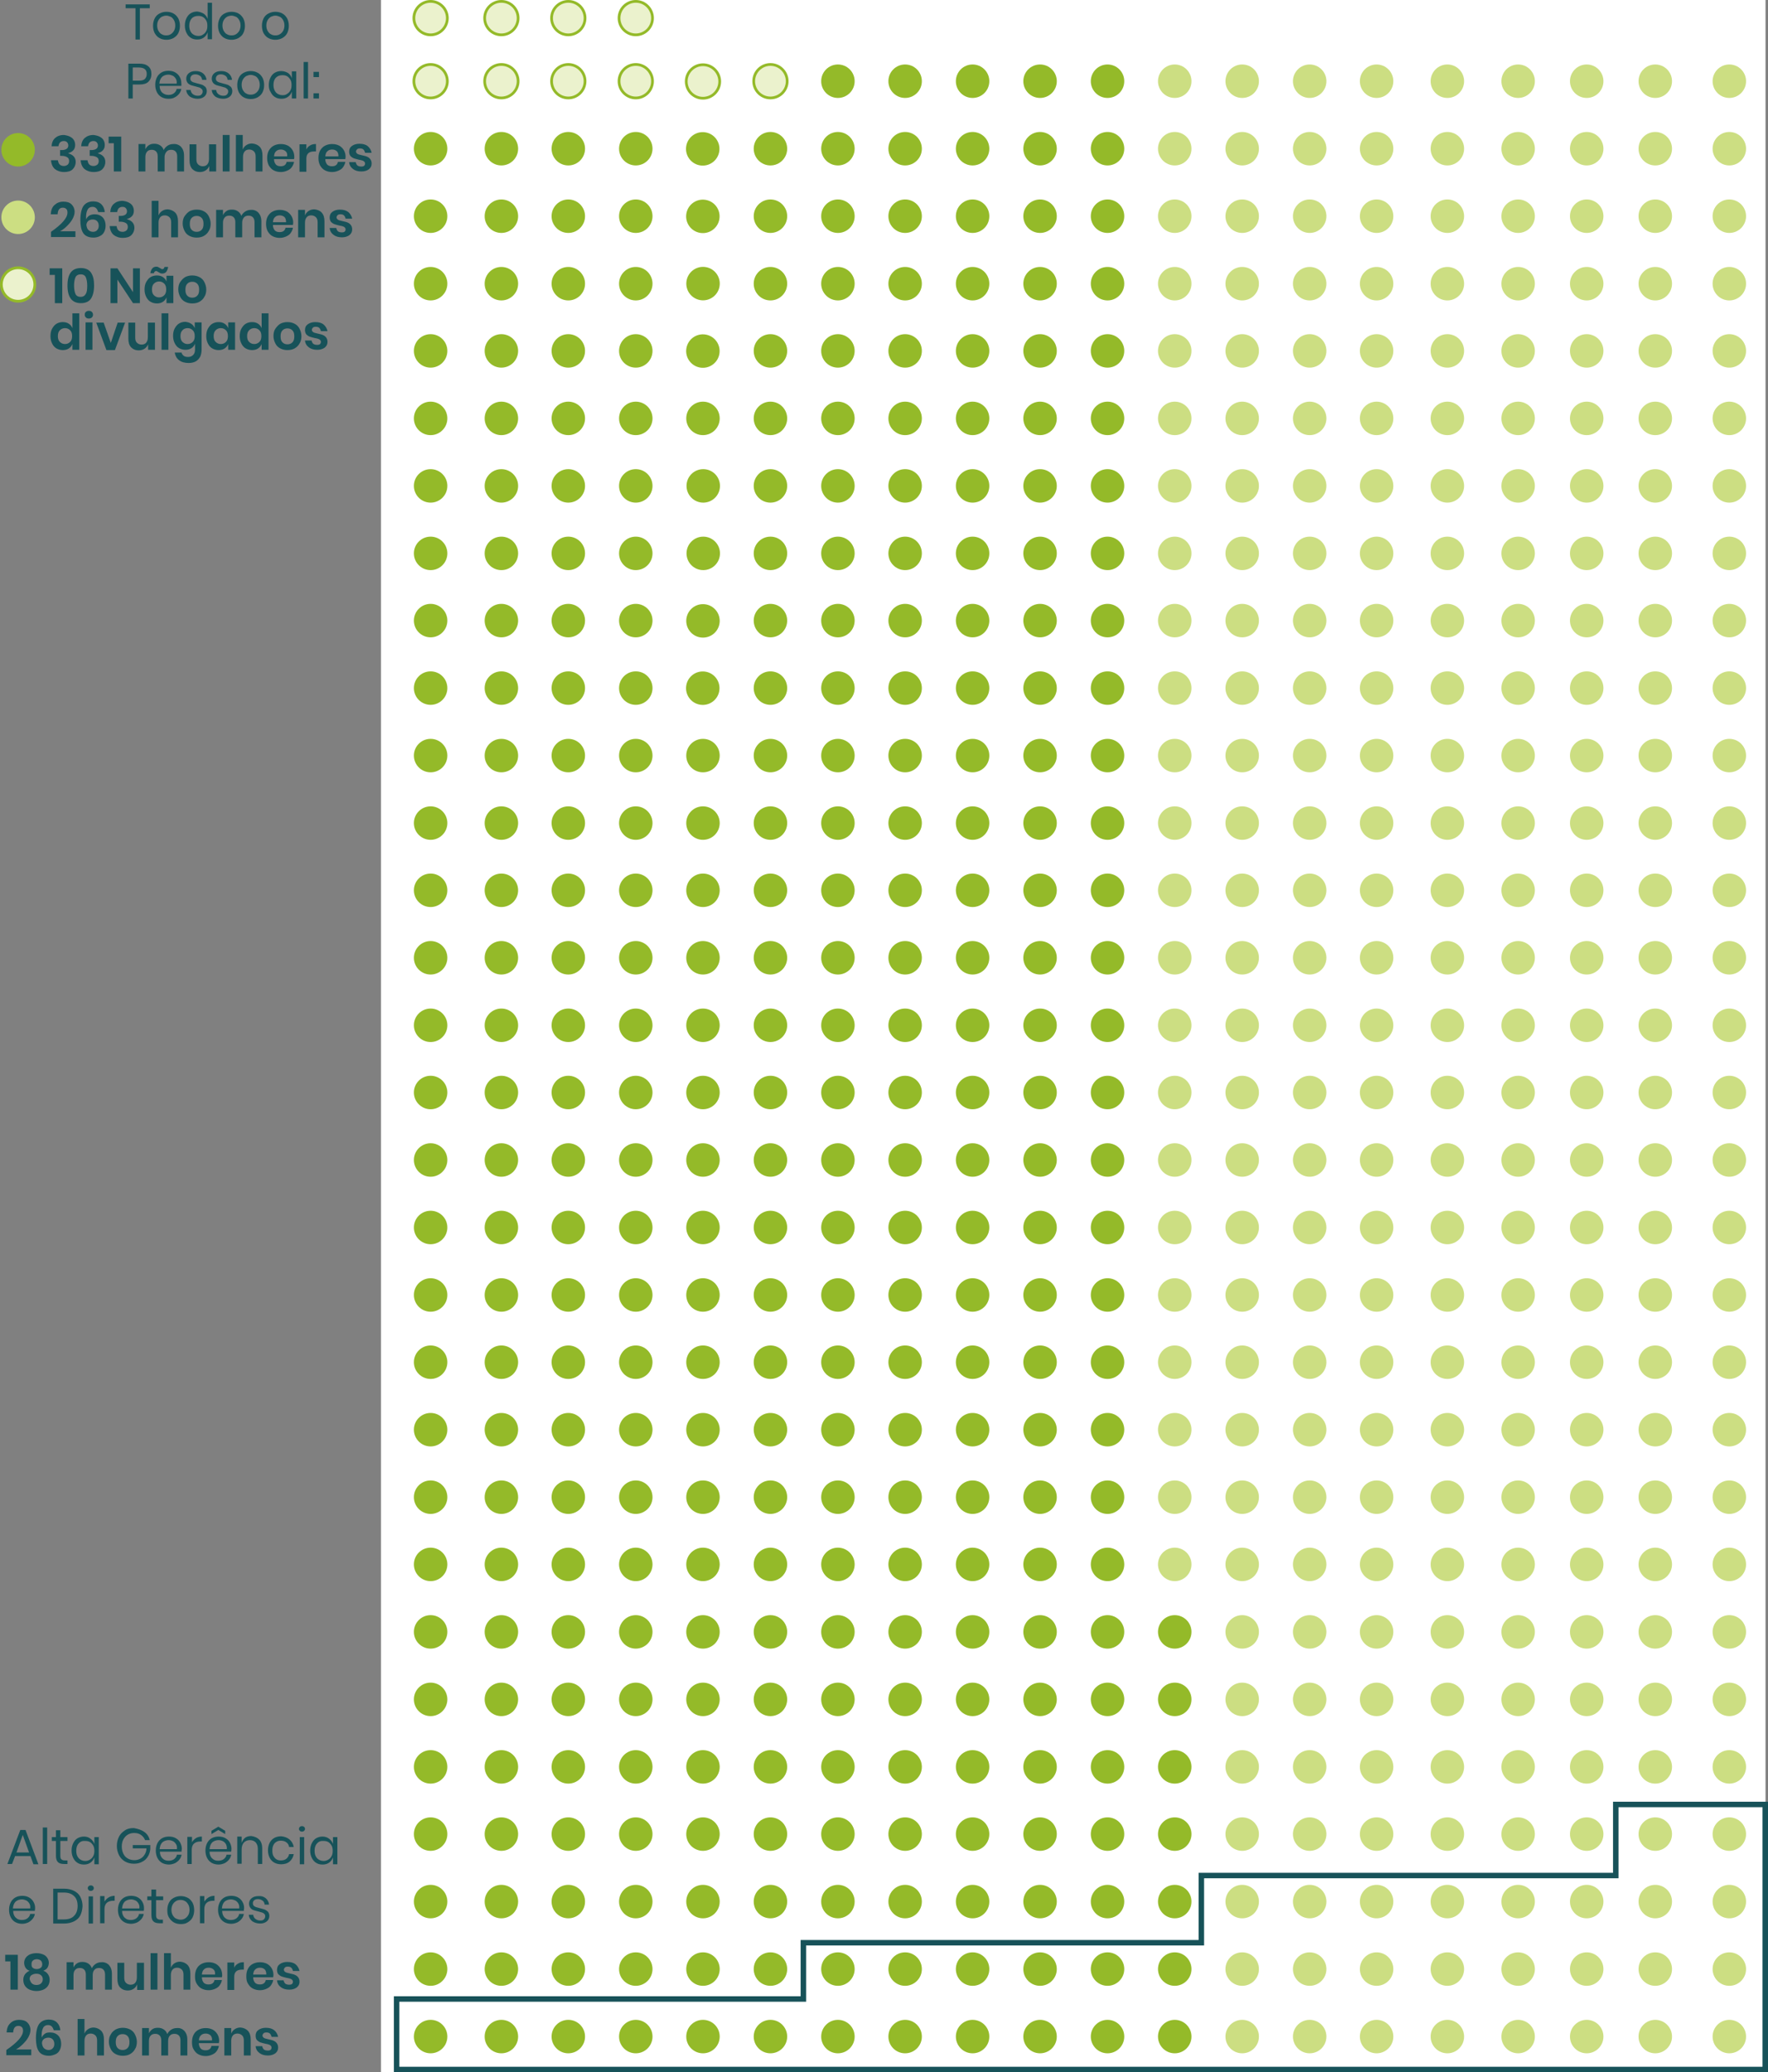 <?xml version="1.0" encoding="utf-8"?>
<!-- Generator: Adobe Illustrator 26.3.1, SVG Export Plug-In . SVG Version: 6.00 Build 0)  -->
<svg version="1.1" id="Layer_2_00000085957894577300514960000009415565003618357154_"
	 xmlns="http://www.w3.org/2000/svg" xmlns:xlink="http://www.w3.org/1999/xlink" x="0px" y="0px" viewBox="0 0 644.6 755.3"
	 style="enable-background:new 0 0 644.6 755.3;" xml:space="preserve">
<rect x="0" y="0" width="644.6" height="755.3" fill="#808080" stroke="none"/>
<style type="text/css">
	.st0{fill:#FFFFFF;}
	.st1{fill:#94BA29;}
	.st2{fill:#CCDE82;}
	.st3{fill:#EBF2CD;stroke:#94BA29;}
	.st4{fill:#EBF2CD;stroke:#94BA29;stroke-width:1;stroke-miterlimit:4;}
	.st5{fill:none;stroke:#175259;stroke-width:2;}
	.st6{fill:#175259;}
</style>
<rect x="138.9" y="0" class="st0" width="504.8" height="755.3"/>
<g id="Layer_1-2">
	<g id="Layer_5">
		<circle class="st1" cx="207.2" cy="742.3" r="6.1"/>
		<circle class="st1" cx="231.8" cy="742.3" r="6.1"/>
		<circle class="st1" cx="256.3" cy="742.3" r="6.1"/>
		<circle class="st1" cx="280.9" cy="742.3" r="6.1"/>
		<circle class="st1" cx="305.5" cy="742.3" r="6.1"/>
		<circle class="st1" cx="330" cy="742.3" r="6.1"/>
		<circle class="st1" cx="354.6" cy="742.3" r="6.1"/>
		<circle class="st1" cx="379.2" cy="742.3" r="6.1"/>
		<circle class="st1" cx="403.8" cy="742.3" r="6.1"/>
		<circle class="st1" cx="428.3" cy="742.3" r="6.1"/>
		<circle class="st2" cx="452.9" cy="742.3" r="6.1"/>
		<circle class="st2" cx="477.5" cy="742.3" r="6.1"/>
		<circle class="st1" cx="207.2" cy="717.7" r="6.1"/>
		<circle class="st1" cx="231.8" cy="717.7" r="6.1"/>
		<circle class="st1" cx="256.3" cy="717.7" r="6.1"/>
		<circle class="st1" cx="280.9" cy="717.7" r="6.1"/>
		<circle class="st1" cx="305.5" cy="717.7" r="6.1"/>
		<circle class="st1" cx="330" cy="717.7" r="6.1"/>
		<circle class="st1" cx="354.6" cy="717.7" r="6.1"/>
		<circle class="st1" cx="379.2" cy="717.7" r="6.1"/>
		<circle class="st1" cx="403.8" cy="717.7" r="6.1"/>
		<circle class="st1" cx="428.3" cy="717.7" r="6.1"/>
		<circle class="st2" cx="452.9" cy="717.7" r="6.1"/>
		<circle class="st2" cx="477.5" cy="717.7" r="6.1"/>
		<circle class="st1" cx="207.2" cy="693.1" r="6.1"/>
		<circle class="st1" cx="231.8" cy="693.1" r="6.1"/>
		<circle class="st1" cx="256.3" cy="693.1" r="6.1"/>
		<circle class="st1" cx="280.9" cy="693.1" r="6.1"/>
		<circle class="st1" cx="305.5" cy="693.1" r="6.1"/>
		<circle class="st1" cx="330" cy="693.1" r="6.1"/>
		<circle class="st1" cx="354.6" cy="693.1" r="6.1"/>
		<circle class="st1" cx="379.2" cy="693.1" r="6.1"/>
		<circle class="st1" cx="403.8" cy="693.1" r="6.1"/>
		<circle class="st1" cx="428.3" cy="693.1" r="6.1"/>
		<circle class="st2" cx="452.9" cy="693.1" r="6.1"/>
		<circle class="st2" cx="477.5" cy="693.1" r="6.1"/>
		<circle class="st1" cx="207.2" cy="668.5" r="6.1"/>
		<circle class="st1" cx="231.8" cy="668.5" r="6.1"/>
		<circle class="st1" cx="256.3" cy="668.5" r="6.1"/>
		<circle class="st1" cx="280.9" cy="668.5" r="6.1"/>
		<circle class="st1" cx="305.5" cy="668.5" r="6.1"/>
		<circle class="st1" cx="330" cy="668.5" r="6.1"/>
		<circle class="st1" cx="354.6" cy="668.5" r="6.1"/>
		<circle class="st1" cx="379.2" cy="668.5" r="6.1"/>
		<circle class="st1" cx="403.8" cy="668.5" r="6.1"/>
		<circle class="st1" cx="428.3" cy="668.5" r="6.1"/>
		<circle class="st2" cx="452.9" cy="668.5" r="6.1"/>
		<circle class="st2" cx="477.5" cy="668.5" r="6.1"/>
		<circle class="st1" cx="207.2" cy="644" r="6.1"/>
		<circle class="st1" cx="231.8" cy="644" r="6.1"/>
		<circle class="st1" cx="256.3" cy="644" r="6.1"/>
		<circle class="st1" cx="280.9" cy="644" r="6.1"/>
		<circle class="st1" cx="305.5" cy="644" r="6.1"/>
		<circle class="st1" cx="330" cy="644" r="6.1"/>
		<circle class="st1" cx="354.6" cy="644" r="6.1"/>
		<circle class="st1" cx="379.2" cy="644" r="6.1"/>
		<circle class="st1" cx="403.8" cy="644" r="6.1"/>
		<circle class="st1" cx="428.3" cy="644" r="6.1"/>
		<circle class="st2" cx="452.9" cy="644" r="6.1"/>
		<circle class="st2" cx="477.5" cy="644" r="6.1"/>
		<circle class="st1" cx="207.2" cy="619.4" r="6.1"/>
		<circle class="st1" cx="231.8" cy="619.4" r="6.1"/>
		<circle class="st1" cx="256.3" cy="619.4" r="6.1"/>
		<circle class="st1" cx="280.9" cy="619.4" r="6.1"/>
		<circle class="st1" cx="305.5" cy="619.4" r="6.1"/>
		<circle class="st1" cx="330" cy="619.4" r="6.1"/>
		<circle class="st1" cx="354.6" cy="619.4" r="6.1"/>
		<circle class="st1" cx="379.2" cy="619.4" r="6.1"/>
		<circle class="st1" cx="403.8" cy="619.4" r="6.1"/>
		<circle class="st1" cx="428.3" cy="619.4" r="6.1"/>
		<circle class="st2" cx="452.9" cy="619.4" r="6.1"/>
		<circle class="st2" cx="477.5" cy="619.4" r="6.1"/>
		<circle class="st1" cx="207.2" cy="594.8" r="6.1"/>
		<circle class="st1" cx="231.8" cy="594.8" r="6.1"/>
		<circle class="st1" cx="256.3" cy="594.8" r="6.1"/>
		<circle class="st1" cx="280.9" cy="594.8" r="6.1"/>
		<circle class="st1" cx="305.5" cy="594.8" r="6.1"/>
		<circle class="st1" cx="330" cy="594.8" r="6.1"/>
		<circle class="st1" cx="354.6" cy="594.8" r="6.1"/>
		<circle class="st1" cx="379.2" cy="594.8" r="6.1"/>
		<circle class="st1" cx="403.8" cy="594.8" r="6.1"/>
		<circle class="st1" cx="428.3" cy="594.8" r="6.1"/>
		<circle class="st2" cx="452.9" cy="594.8" r="6.1"/>
		<circle class="st2" cx="477.5" cy="594.8" r="6.1"/>
		<circle class="st1" cx="207.2" cy="570.2" r="6.1"/>
		<circle class="st1" cx="231.8" cy="570.2" r="6.1"/>
		<circle class="st1" cx="256.3" cy="570.2" r="6.1"/>
		<circle class="st1" cx="280.9" cy="570.2" r="6.1"/>
		<circle class="st1" cx="305.5" cy="570.2" r="6.1"/>
		<circle class="st1" cx="330" cy="570.2" r="6.1"/>
		<circle class="st1" cx="354.6" cy="570.2" r="6.1"/>
		<circle class="st1" cx="379.2" cy="570.2" r="6.1"/>
		<circle class="st1" cx="403.8" cy="570.2" r="6.1"/>
		<circle class="st2" cx="428.3" cy="570.2" r="6.1"/>
		<circle class="st2" cx="452.9" cy="570.2" r="6.1"/>
		<circle class="st2" cx="477.5" cy="570.2" r="6.1"/>
		<circle class="st1" cx="207.2" cy="545.7" r="6.1"/>
		<circle class="st1" cx="231.8" cy="545.7" r="6.1"/>
		<circle class="st1" cx="256.3" cy="545.7" r="6.1"/>
		<circle class="st1" cx="280.9" cy="545.7" r="6.1"/>
		<circle class="st1" cx="305.5" cy="545.7" r="6.1"/>
		<circle class="st1" cx="330" cy="545.7" r="6.1"/>
		<circle class="st1" cx="354.6" cy="545.7" r="6.1"/>
		<circle class="st1" cx="379.2" cy="545.7" r="6.1"/>
		<circle class="st1" cx="403.8" cy="545.7" r="6.1"/>
		<circle class="st2" cx="428.3" cy="545.7" r="6.1"/>
		<circle class="st2" cx="452.9" cy="545.7" r="6.1"/>
		<circle class="st2" cx="477.5" cy="545.7" r="6.1"/>
		<circle class="st1" cx="207.2" cy="521.1" r="6.1"/>
		<circle class="st1" cx="231.8" cy="521.1" r="6.1"/>
		<circle class="st1" cx="256.3" cy="521.1" r="6.1"/>
		<circle class="st1" cx="280.9" cy="521.1" r="6.1"/>
		<circle class="st1" cx="305.5" cy="521.1" r="6.1"/>
		<circle class="st1" cx="330" cy="521.1" r="6.1"/>
		<circle class="st1" cx="354.6" cy="521.1" r="6.1"/>
		<circle class="st1" cx="379.2" cy="521.1" r="6.1"/>
		<circle class="st1" cx="403.8" cy="521.1" r="6.1"/>
		<circle class="st2" cx="428.3" cy="521.1" r="6.1"/>
		<circle class="st2" cx="452.9" cy="521.1" r="6.1"/>
		<circle class="st2" cx="477.5" cy="521.1" r="6.1"/>
		<circle class="st1" cx="207.2" cy="496.5" r="6.1"/>
		<circle class="st1" cx="231.8" cy="496.5" r="6.1"/>
		<circle class="st1" cx="256.3" cy="496.5" r="6.1"/>
		<circle class="st1" cx="280.9" cy="496.5" r="6.1"/>
		<circle class="st1" cx="305.5" cy="496.5" r="6.1"/>
		<circle class="st1" cx="330" cy="496.5" r="6.1"/>
		<circle class="st1" cx="354.6" cy="496.5" r="6.1"/>
		<circle class="st1" cx="379.2" cy="496.5" r="6.1"/>
		<circle class="st1" cx="403.8" cy="496.5" r="6.1"/>
		<circle class="st2" cx="428.3" cy="496.5" r="6.1"/>
		<circle class="st2" cx="452.9" cy="496.5" r="6.1"/>
		<circle class="st2" cx="477.5" cy="496.5" r="6.1"/>
		<circle class="st1" cx="207.2" cy="472" r="6.1"/>
		<circle class="st1" cx="231.8" cy="472" r="6.1"/>
		<circle class="st1" cx="256.3" cy="472" r="6.1"/>
		<circle class="st1" cx="280.9" cy="472" r="6.1"/>
		<circle class="st1" cx="305.5" cy="472" r="6.1"/>
		<circle class="st1" cx="330" cy="472" r="6.1"/>
		<circle class="st1" cx="354.6" cy="472" r="6.1"/>
		<circle class="st1" cx="379.2" cy="472" r="6.1"/>
		<circle class="st1" cx="403.8" cy="472" r="6.1"/>
		<circle class="st2" cx="428.3" cy="472" r="6.1"/>
		<circle class="st2" cx="452.9" cy="472" r="6.1"/>
		<circle class="st2" cx="477.5" cy="472" r="6.1"/>
		<circle class="st1" cx="207.2" cy="447.4" r="6.1"/>
		<circle class="st1" cx="231.8" cy="447.4" r="6.1"/>
		<circle class="st1" cx="256.3" cy="447.4" r="6.1"/>
		<circle class="st1" cx="280.9" cy="447.4" r="6.1"/>
		<circle class="st1" cx="305.5" cy="447.4" r="6.1"/>
		<circle class="st1" cx="330" cy="447.4" r="6.1"/>
		<circle class="st1" cx="354.6" cy="447.4" r="6.1"/>
		<circle class="st1" cx="379.2" cy="447.4" r="6.1"/>
		<circle class="st1" cx="403.8" cy="447.4" r="6.1"/>
		<circle class="st2" cx="428.3" cy="447.4" r="6.1"/>
		<circle class="st2" cx="452.9" cy="447.4" r="6.1"/>
		<circle class="st2" cx="477.5" cy="447.4" r="6.1"/>
		<circle class="st1" cx="207.2" cy="422.8" r="6.1"/>
		<circle class="st1" cx="231.8" cy="422.8" r="6.1"/>
		<circle class="st1" cx="256.3" cy="422.8" r="6.1"/>
		<circle class="st1" cx="280.9" cy="422.8" r="6.1"/>
		<circle class="st1" cx="305.5" cy="422.8" r="6.1"/>
		<circle class="st1" cx="330" cy="422.8" r="6.1"/>
		<circle class="st1" cx="354.6" cy="422.8" r="6.1"/>
		<circle class="st1" cx="379.2" cy="422.8" r="6.1"/>
		<circle class="st1" cx="403.8" cy="422.8" r="6.1"/>
		<circle class="st2" cx="428.3" cy="422.8" r="6.1"/>
		<circle class="st2" cx="452.9" cy="422.8" r="6.1"/>
		<circle class="st2" cx="477.5" cy="422.8" r="6.1"/>
		<circle class="st1" cx="207.2" cy="398.2" r="6.1"/>
		<circle class="st1" cx="231.8" cy="398.2" r="6.1"/>
		<circle class="st1" cx="256.3" cy="398.2" r="6.1"/>
		<circle class="st1" cx="280.9" cy="398.2" r="6.1"/>
		<circle class="st1" cx="305.5" cy="398.2" r="6.1"/>
		<circle class="st1" cx="330" cy="398.2" r="6.1"/>
		<circle class="st1" cx="354.6" cy="398.2" r="6.1"/>
		<circle class="st1" cx="379.2" cy="398.2" r="6.1"/>
		<circle class="st1" cx="403.8" cy="398.2" r="6.1"/>
		<circle class="st2" cx="428.3" cy="398.2" r="6.1"/>
		<circle class="st2" cx="452.9" cy="398.2" r="6.1"/>
		<circle class="st2" cx="477.5" cy="398.2" r="6.1"/>
		<circle class="st1" cx="207.2" cy="373.7" r="6.1"/>
		<circle class="st1" cx="231.8" cy="373.7" r="6.1"/>
		<circle class="st1" cx="256.3" cy="373.7" r="6.1"/>
		<circle class="st1" cx="280.9" cy="373.7" r="6.1"/>
		<circle class="st1" cx="305.5" cy="373.7" r="6.1"/>
		<circle class="st1" cx="330" cy="373.7" r="6.1"/>
		<circle class="st1" cx="354.6" cy="373.7" r="6.1"/>
		<circle class="st1" cx="379.2" cy="373.7" r="6.1"/>
		<circle class="st1" cx="403.8" cy="373.7" r="6.1"/>
		<circle class="st2" cx="428.3" cy="373.7" r="6.1"/>
		<circle class="st2" cx="452.9" cy="373.7" r="6.1"/>
		<circle class="st2" cx="477.5" cy="373.7" r="6.1"/>
		<circle class="st1" cx="207.2" cy="349.1" r="6.1"/>
		<circle class="st1" cx="231.8" cy="349.1" r="6.1"/>
		<circle class="st1" cx="256.3" cy="349.1" r="6.1"/>
		<circle class="st1" cx="280.9" cy="349.1" r="6.1"/>
		<circle class="st1" cx="305.5" cy="349.1" r="6.1"/>
		<circle class="st1" cx="330" cy="349.1" r="6.1"/>
		<circle class="st1" cx="354.6" cy="349.1" r="6.1"/>
		<circle class="st1" cx="379.2" cy="349.1" r="6.1"/>
		<circle class="st1" cx="403.8" cy="349.1" r="6.1"/>
		<circle class="st2" cx="428.3" cy="349.1" r="6.1"/>
		<circle class="st2" cx="452.9" cy="349.1" r="6.1"/>
		<circle class="st2" cx="477.5" cy="349.1" r="6.1"/>
		<circle class="st1" cx="207.2" cy="324.5" r="6.1"/>
		<circle class="st1" cx="231.8" cy="324.5" r="6.1"/>
		<circle class="st1" cx="256.3" cy="324.5" r="6.1"/>
		<circle class="st1" cx="280.9" cy="324.5" r="6.1"/>
		<circle class="st1" cx="305.5" cy="324.5" r="6.1"/>
		<circle class="st1" cx="330" cy="324.5" r="6.1"/>
		<circle class="st1" cx="354.6" cy="324.5" r="6.1"/>
		<circle class="st1" cx="379.2" cy="324.5" r="6.1"/>
		<circle class="st1" cx="403.8" cy="324.5" r="6.1"/>
		<circle class="st2" cx="428.3" cy="324.5" r="6.1"/>
		<circle class="st2" cx="452.9" cy="324.5" r="6.1"/>
		<circle class="st2" cx="477.5" cy="324.5" r="6.1"/>
		<circle class="st1" cx="207.2" cy="300" r="6.1"/>
		<circle class="st1" cx="231.8" cy="300" r="6.1"/>
		<circle class="st1" cx="256.3" cy="300" r="6.1"/>
		<circle class="st1" cx="280.9" cy="300" r="6.1"/>
		<circle class="st1" cx="305.5" cy="300" r="6.1"/>
		<circle class="st1" cx="330" cy="300" r="6.1"/>
		<circle class="st1" cx="354.6" cy="300" r="6.1"/>
		<circle class="st1" cx="379.2" cy="300" r="6.1"/>
		<circle class="st1" cx="403.8" cy="300" r="6.1"/>
		<circle class="st2" cx="428.3" cy="300" r="6.1"/>
		<circle class="st2" cx="452.9" cy="300" r="6.1"/>
		<circle class="st2" cx="477.5" cy="300" r="6.1"/>
		<circle class="st1" cx="207.2" cy="275.4" r="6.1"/>
		<circle class="st1" cx="231.8" cy="275.4" r="6.1"/>
		<circle class="st1" cx="256.3" cy="275.4" r="6.1"/>
		<circle class="st1" cx="280.9" cy="275.4" r="6.1"/>
		<circle class="st1" cx="305.5" cy="275.4" r="6.1"/>
		<circle class="st1" cx="330" cy="275.4" r="6.1"/>
		<circle class="st1" cx="354.6" cy="275.4" r="6.1"/>
		<circle class="st1" cx="379.2" cy="275.4" r="6.1"/>
		<circle class="st1" cx="403.8" cy="275.4" r="6.1"/>
		<circle class="st2" cx="428.3" cy="275.4" r="6.1"/>
		<circle class="st2" cx="452.9" cy="275.4" r="6.1"/>
		<circle class="st2" cx="477.5" cy="275.4" r="6.1"/>
		<circle class="st1" cx="207.2" cy="250.8" r="6.1"/>
		<circle class="st1" cx="231.8" cy="250.8" r="6.1"/>
		
			<ellipse transform="matrix(0.16 -0.987 0.987 0.16 -32.322 463.671)" class="st1" cx="256.3" cy="250.8" rx="6.1" ry="6.1"/>
		<circle class="st1" cx="280.9" cy="250.8" r="6.1"/>
		<circle class="st1" cx="305.5" cy="250.8" r="6.1"/>
		<circle class="st1" cx="330" cy="250.8" r="6.1"/>
		<circle class="st1" cx="354.6" cy="250.8" r="6.1"/>
		<circle class="st1" cx="379.2" cy="250.8" r="6.1"/>
		<circle class="st1" cx="403.8" cy="250.8" r="6.1"/>
		<circle class="st2" cx="428.3" cy="250.8" r="6.1"/>
		<circle class="st2" cx="452.9" cy="250.8" r="6.1"/>
		<circle class="st2" cx="477.5" cy="250.8" r="6.1"/>
		<circle class="st1" cx="207.2" cy="226.2" r="6.1"/>
		<circle class="st1" cx="231.8" cy="226.2" r="6.1"/>
		<ellipse class="st1" cx="256.3" cy="226.3" rx="6.1" ry="6.1"/>
		<circle class="st1" cx="280.9" cy="226.2" r="6.1"/>
		<circle class="st1" cx="305.5" cy="226.2" r="6.1"/>
		<circle class="st1" cx="330" cy="226.2" r="6.1"/>
		<circle class="st1" cx="354.6" cy="226.2" r="6.1"/>
		<circle class="st1" cx="379.2" cy="226.2" r="6.1"/>
		<circle class="st1" cx="403.8" cy="226.2" r="6.1"/>
		<circle class="st2" cx="428.3" cy="226.2" r="6.1"/>
		<circle class="st2" cx="452.9" cy="226.2" r="6.1"/>
		<circle class="st2" cx="477.5" cy="226.2" r="6.1"/>
		<circle class="st1" cx="207.2" cy="201.7" r="6.1"/>
		<circle class="st1" cx="231.8" cy="201.7" r="6.1"/>
		<ellipse class="st1" cx="256.4" cy="201.7" rx="6.1" ry="6.1"/>
		<circle class="st1" cx="280.9" cy="201.7" r="6.1"/>
		<circle class="st1" cx="305.5" cy="201.7" r="6.1"/>
		<circle class="st1" cx="330" cy="201.7" r="6.1"/>
		<circle class="st1" cx="354.6" cy="201.7" r="6.1"/>
		<circle class="st1" cx="379.2" cy="201.7" r="6.1"/>
		<circle class="st1" cx="403.8" cy="201.7" r="6.1"/>
		<circle class="st2" cx="428.3" cy="201.7" r="6.1"/>
		<circle class="st2" cx="452.9" cy="201.7" r="6.1"/>
		<circle class="st2" cx="477.5" cy="201.7" r="6.1"/>
		<circle class="st1" cx="207.2" cy="177.1" r="6.1"/>
		<circle class="st1" cx="231.8" cy="177.1" r="6.1"/>
		<ellipse class="st1" cx="256.4" cy="177.1" rx="6.1" ry="6.1"/>
		<circle class="st1" cx="280.9" cy="177.1" r="6.1"/>
		<circle class="st1" cx="305.5" cy="177.1" r="6.1"/>
		<circle class="st1" cx="330" cy="177.1" r="6.1"/>
		<circle class="st1" cx="354.6" cy="177.1" r="6.1"/>
		<circle class="st1" cx="379.2" cy="177.1" r="6.1"/>
		<circle class="st1" cx="403.8" cy="177.1" r="6.1"/>
		<circle class="st2" cx="428.3" cy="177.1" r="6.1"/>
		<circle class="st2" cx="452.9" cy="177.1" r="6.1"/>
		<circle class="st2" cx="477.5" cy="177.1" r="6.1"/>
		<circle class="st1" cx="207.2" cy="152.5" r="6.1"/>
		<circle class="st1" cx="231.8" cy="152.5" r="6.1"/>
		<ellipse class="st1" cx="256.3" cy="152.5" rx="6.1" ry="6.1"/>
		<circle class="st1" cx="280.9" cy="152.5" r="6.1"/>
		<circle class="st1" cx="305.5" cy="152.5" r="6.1"/>
		<circle class="st1" cx="330" cy="152.5" r="6.1"/>
		<circle class="st1" cx="354.6" cy="152.5" r="6.1"/>
		<circle class="st1" cx="379.2" cy="152.5" r="6.1"/>
		<circle class="st1" cx="403.8" cy="152.5" r="6.1"/>
		<circle class="st2" cx="428.3" cy="152.5" r="6.1"/>
		<circle class="st2" cx="452.9" cy="152.5" r="6.1"/>
		<circle class="st2" cx="477.5" cy="152.5" r="6.1"/>
		<circle class="st1" cx="207.2" cy="127.9" r="6.1"/>
		<circle class="st1" cx="231.8" cy="127.9" r="6.1"/>
		<ellipse transform="matrix(0.16 -0.987 0.987 0.16 88.925 360.445)" class="st1" cx="256.3" cy="128" rx="6.1" ry="6.1"/>
		<circle class="st1" cx="280.9" cy="127.9" r="6.1"/>
		<circle class="st1" cx="305.5" cy="127.9" r="6.1"/>
		<circle class="st1" cx="330" cy="127.9" r="6.1"/>
		<circle class="st1" cx="354.6" cy="127.9" r="6.1"/>
		<circle class="st1" cx="379.2" cy="127.9" r="6.1"/>
		<circle class="st1" cx="403.8" cy="127.9" r="6.1"/>
		<circle class="st2" cx="428.3" cy="127.9" r="6.1"/>
		<circle class="st2" cx="452.9" cy="127.9" r="6.1"/>
		<circle class="st2" cx="477.5" cy="127.9" r="6.1"/>
		<circle class="st1" cx="207.2" cy="103.4" r="6.1"/>
		<circle class="st1" cx="231.8" cy="103.4" r="6.1"/>
		
			<ellipse transform="matrix(0.16 -0.987 0.987 0.16 113.241 339.891)" class="st1" cx="256.4" cy="103.4" rx="6.1" ry="6.1"/>
		<circle class="st1" cx="280.9" cy="103.4" r="6.1"/>
		<circle class="st1" cx="305.5" cy="103.4" r="6.1"/>
		<circle class="st1" cx="330" cy="103.4" r="6.1"/>
		<circle class="st1" cx="354.6" cy="103.4" r="6.1"/>
		<circle class="st1" cx="379.2" cy="103.4" r="6.1"/>
		<circle class="st1" cx="403.8" cy="103.4" r="6.1"/>
		<circle class="st2" cx="428.3" cy="103.4" r="6.1"/>
		<circle class="st2" cx="452.9" cy="103.4" r="6.1"/>
		<circle class="st2" cx="477.5" cy="103.4" r="6.1"/>
		<circle class="st1" cx="207.2" cy="78.8" r="6.1"/>
		<circle class="st1" cx="231.8" cy="78.8" r="6.1"/>
		
			<ellipse transform="matrix(0.16 -0.987 0.987 0.16 137.474 319.223)" class="st1" cx="256.3" cy="78.8" rx="6.1" ry="6.1"/>
		<circle class="st1" cx="280.9" cy="78.8" r="6.1"/>
		<circle class="st1" cx="305.5" cy="78.8" r="6.1"/>
		<circle class="st1" cx="330" cy="78.8" r="6.1"/>
		<circle class="st1" cx="354.6" cy="78.8" r="6.1"/>
		<circle class="st1" cx="379.2" cy="78.8" r="6.1"/>
		<circle class="st1" cx="403.8" cy="78.8" r="6.1"/>
		<circle class="st2" cx="428.3" cy="78.8" r="6.1"/>
		<circle class="st2" cx="452.9" cy="78.8" r="6.1"/>
		<circle class="st2" cx="477.5" cy="78.8" r="6.1"/>
		<circle class="st1" cx="207.2" cy="54.2" r="6.1"/>
		<circle class="st1" cx="231.8" cy="54.2" r="6.1"/>
		
			<ellipse transform="matrix(0.16 -0.987 0.987 0.16 161.707 298.555)" class="st1" cx="256.3" cy="54.2" rx="6.1" ry="6.1"/>
		<circle class="st1" cx="280.9" cy="54.2" r="6.1"/>
		<circle class="st1" cx="305.5" cy="54.2" r="6.1"/>
		<circle class="st1" cx="330" cy="54.2" r="6.1"/>
		<circle class="st1" cx="354.6" cy="54.2" r="6.1"/>
		<circle class="st1" cx="379.2" cy="54.2" r="6.1"/>
		<circle class="st1" cx="403.8" cy="54.2" r="6.1"/>
		<circle class="st2" cx="428.3" cy="54.2" r="6.1"/>
		<circle class="st2" cx="452.9" cy="54.2" r="6.1"/>
		<circle class="st2" cx="477.5" cy="54.2" r="6.1"/>
		<circle class="st3" cx="207.2" cy="29.6" r="6.1"/>
		<circle class="st3" cx="231.8" cy="29.6" r="6.1"/>
		<ellipse class="st4" cx="256.3" cy="29.7" rx="6.1" ry="6.1"/>
		<circle class="st3" cx="280.9" cy="29.6" r="6.1"/>
		<circle class="st1" cx="305.5" cy="29.6" r="6.1"/>
		<circle class="st1" cx="6.6" cy="54.6" r="6.1"/>
		<circle class="st1" cx="330" cy="29.6" r="6.1"/>
		<circle class="st1" cx="354.6" cy="29.6" r="6.1"/>
		<circle class="st1" cx="379.2" cy="29.6" r="6.1"/>
		<circle class="st1" cx="403.8" cy="29.6" r="6.1"/>
		<circle class="st2" cx="428.3" cy="29.6" r="6.1"/>
		<circle class="st2" cx="452.9" cy="29.6" r="6.1"/>
		<circle class="st2" cx="477.5" cy="29.6" r="6.1"/>
		<circle class="st2" cx="6.6" cy="79.2" r="6.1"/>
		<circle class="st1" cx="182.8" cy="742.3" r="6.1"/>
		<circle class="st1" cx="182.8" cy="717.7" r="6.1"/>
		<circle class="st1" cx="182.8" cy="693.1" r="6.1"/>
		<circle class="st1" cx="182.8" cy="668.5" r="6.1"/>
		<circle class="st1" cx="182.8" cy="644" r="6.1"/>
		<circle class="st1" cx="182.8" cy="619.4" r="6.1"/>
		<circle class="st1" cx="182.8" cy="594.8" r="6.1"/>
		<circle class="st1" cx="182.8" cy="570.2" r="6.1"/>
		<circle class="st1" cx="182.8" cy="545.7" r="6.1"/>
		<circle class="st1" cx="182.8" cy="521.1" r="6.1"/>
		<circle class="st1" cx="182.8" cy="496.5" r="6.1"/>
		<circle class="st1" cx="182.8" cy="472" r="6.1"/>
		<circle class="st1" cx="182.8" cy="447.4" r="6.1"/>
		<circle class="st1" cx="182.8" cy="422.8" r="6.1"/>
		<circle class="st1" cx="182.8" cy="398.2" r="6.1"/>
		<circle class="st1" cx="182.8" cy="373.7" r="6.1"/>
		<circle class="st1" cx="182.8" cy="349.1" r="6.1"/>
		<circle class="st1" cx="182.8" cy="324.5" r="6.1"/>
		<circle class="st1" cx="182.8" cy="300" r="6.1"/>
		<circle class="st1" cx="182.8" cy="275.4" r="6.1"/>
		<circle class="st1" cx="182.8" cy="250.8" r="6.1"/>
		<circle class="st1" cx="182.8" cy="226.2" r="6.1"/>
		<circle class="st1" cx="182.8" cy="201.7" r="6.1"/>
		<circle class="st1" cx="182.8" cy="177.1" r="6.1"/>
		<circle class="st1" cx="182.8" cy="152.5" r="6.1"/>
		<circle class="st1" cx="182.8" cy="127.9" r="6.1"/>
		<circle class="st1" cx="182.8" cy="103.4" r="6.1"/>
		<circle class="st1" cx="182.8" cy="78.8" r="6.1"/>
		<circle class="st1" cx="182.8" cy="54.2" r="6.1"/>
		<circle class="st3" cx="182.8" cy="29.6" r="6.1"/>
		<circle class="st1" cx="157" cy="742.3" r="6.1"/>
		<circle class="st1" cx="157" cy="717.7" r="6.1"/>
		<circle class="st1" cx="157" cy="693.1" r="6.1"/>
		<circle class="st1" cx="157" cy="668.5" r="6.1"/>
		<circle class="st1" cx="157" cy="644" r="6.1"/>
		<circle class="st1" cx="157" cy="619.4" r="6.1"/>
		<circle class="st1" cx="157" cy="594.8" r="6.1"/>
		<circle class="st1" cx="157" cy="570.2" r="6.1"/>
		<circle class="st1" cx="157" cy="545.7" r="6.1"/>
		<circle class="st1" cx="157" cy="521.1" r="6.1"/>
		<circle class="st1" cx="157" cy="496.5" r="6.1"/>
		<circle class="st1" cx="157" cy="472" r="6.1"/>
		<circle class="st1" cx="157" cy="447.4" r="6.1"/>
		<circle class="st1" cx="157" cy="422.8" r="6.1"/>
		<circle class="st1" cx="157" cy="398.2" r="6.1"/>
		<circle class="st1" cx="157" cy="373.7" r="6.1"/>
		<circle class="st1" cx="157" cy="349.1" r="6.1"/>
		<circle class="st1" cx="157" cy="324.5" r="6.1"/>
		<circle class="st1" cx="157" cy="300" r="6.1"/>
		<circle class="st1" cx="157" cy="275.4" r="6.1"/>
		<circle class="st1" cx="157" cy="250.8" r="6.1"/>
		<circle class="st1" cx="157" cy="226.2" r="6.1"/>
		<circle class="st1" cx="157" cy="201.7" r="6.1"/>
		<circle class="st1" cx="157" cy="177.1" r="6.1"/>
		<circle class="st1" cx="157" cy="152.5" r="6.1"/>
		<circle class="st1" cx="157" cy="127.9" r="6.1"/>
		<circle class="st1" cx="157" cy="103.4" r="6.1"/>
		<circle class="st1" cx="157" cy="78.8" r="6.1"/>
		<circle class="st1" cx="157" cy="54.2" r="6.1"/>
		<circle class="st3" cx="157" cy="29.6" r="6.1"/>
		<circle class="st3" cx="207.2" cy="6.6" r="6.1"/>
		<circle class="st3" cx="231.8" cy="6.6" r="6.1"/>
		<circle class="st3" cx="182.8" cy="6.6" r="6.1"/>
		<circle class="st3" cx="157" cy="6.6" r="6.1"/>
		<circle class="st3" cx="6.6" cy="103.7" r="6.1"/>
		<circle class="st2" cx="501.9" cy="742.3" r="6.1"/>
		<circle class="st2" cx="501.9" cy="717.7" r="6.1"/>
		<circle class="st2" cx="501.9" cy="693.1" r="6.1"/>
		<circle class="st2" cx="501.9" cy="668.5" r="6.1"/>
		<circle class="st2" cx="501.9" cy="644" r="6.1"/>
		<circle class="st2" cx="501.9" cy="619.4" r="6.1"/>
		<circle class="st2" cx="501.9" cy="594.8" r="6.1"/>
		<circle class="st2" cx="501.9" cy="570.2" r="6.1"/>
		<circle class="st2" cx="501.9" cy="545.7" r="6.1"/>
		<circle class="st2" cx="501.9" cy="521.1" r="6.1"/>
		<circle class="st2" cx="501.9" cy="496.5" r="6.1"/>
		<circle class="st2" cx="501.9" cy="472" r="6.1"/>
		<circle class="st2" cx="501.9" cy="447.4" r="6.1"/>
		<circle class="st2" cx="501.9" cy="422.8" r="6.1"/>
		<circle class="st2" cx="501.9" cy="398.2" r="6.1"/>
		<circle class="st2" cx="501.9" cy="373.7" r="6.1"/>
		<circle class="st2" cx="501.9" cy="349.1" r="6.1"/>
		<circle class="st2" cx="501.9" cy="324.5" r="6.1"/>
		<circle class="st2" cx="501.9" cy="300" r="6.1"/>
		<circle class="st2" cx="501.9" cy="275.4" r="6.1"/>
		<circle class="st2" cx="501.9" cy="250.8" r="6.1"/>
		<circle class="st2" cx="501.9" cy="226.2" r="6.1"/>
		<circle class="st2" cx="501.9" cy="201.7" r="6.1"/>
		<circle class="st2" cx="501.9" cy="177.1" r="6.1"/>
		<circle class="st2" cx="501.9" cy="152.5" r="6.1"/>
		<circle class="st2" cx="501.9" cy="127.9" r="6.1"/>
		<circle class="st2" cx="501.9" cy="103.4" r="6.1"/>
		<circle class="st2" cx="501.9" cy="78.8" r="6.1"/>
		<circle class="st2" cx="501.9" cy="54.2" r="6.1"/>
		<circle class="st2" cx="501.9" cy="29.6" r="6.1"/>
		<circle class="st2" cx="527.7" cy="742.3" r="6.1"/>
		<circle class="st2" cx="527.7" cy="717.7" r="6.1"/>
		<circle class="st2" cx="527.7" cy="693.1" r="6.1"/>
		<circle class="st2" cx="527.7" cy="668.5" r="6.1"/>
		<circle class="st2" cx="527.7" cy="644" r="6.1"/>
		<circle class="st2" cx="527.7" cy="619.4" r="6.1"/>
		<circle class="st2" cx="527.7" cy="594.8" r="6.1"/>
		<circle class="st2" cx="527.7" cy="570.2" r="6.1"/>
		<circle class="st2" cx="527.7" cy="545.7" r="6.1"/>
		<circle class="st2" cx="527.7" cy="521.1" r="6.1"/>
		<circle class="st2" cx="527.7" cy="496.5" r="6.1"/>
		<circle class="st2" cx="527.7" cy="472" r="6.1"/>
		<circle class="st2" cx="527.7" cy="447.4" r="6.1"/>
		<circle class="st2" cx="527.7" cy="422.8" r="6.1"/>
		<circle class="st2" cx="527.7" cy="398.2" r="6.1"/>
		<circle class="st2" cx="527.7" cy="373.7" r="6.1"/>
		<circle class="st2" cx="527.7" cy="349.1" r="6.1"/>
		<circle class="st2" cx="527.7" cy="324.5" r="6.1"/>
		<circle class="st2" cx="527.7" cy="300" r="6.1"/>
		<circle class="st2" cx="527.7" cy="275.4" r="6.1"/>
		<circle class="st2" cx="527.7" cy="250.8" r="6.1"/>
		<circle class="st2" cx="527.7" cy="226.2" r="6.1"/>
		<circle class="st2" cx="527.7" cy="201.7" r="6.1"/>
		<circle class="st2" cx="527.7" cy="177.1" r="6.1"/>
		<circle class="st2" cx="527.7" cy="152.5" r="6.1"/>
		<circle class="st2" cx="527.7" cy="127.9" r="6.1"/>
		<circle class="st2" cx="527.7" cy="103.4" r="6.1"/>
		<circle class="st2" cx="527.7" cy="78.8" r="6.1"/>
		<circle class="st2" cx="527.7" cy="54.2" r="6.1"/>
		<circle class="st2" cx="527.7" cy="29.6" r="6.1"/>
		<circle class="st2" cx="553.5" cy="742.3" r="6.1"/>
		<circle class="st2" cx="553.5" cy="717.7" r="6.1"/>
		<circle class="st2" cx="553.5" cy="693.1" r="6.1"/>
		<circle class="st2" cx="553.5" cy="668.5" r="6.1"/>
		<circle class="st2" cx="553.5" cy="644" r="6.1"/>
		<circle class="st2" cx="553.5" cy="619.4" r="6.1"/>
		<circle class="st2" cx="553.5" cy="594.8" r="6.1"/>
		<circle class="st2" cx="553.5" cy="570.2" r="6.1"/>
		<circle class="st2" cx="553.5" cy="545.7" r="6.1"/>
		<circle class="st2" cx="553.5" cy="521.1" r="6.1"/>
		<circle class="st2" cx="553.5" cy="496.5" r="6.1"/>
		<circle class="st2" cx="553.5" cy="472" r="6.1"/>
		<circle class="st2" cx="553.5" cy="447.4" r="6.1"/>
		<circle class="st2" cx="553.5" cy="422.8" r="6.1"/>
		<circle class="st2" cx="553.5" cy="398.2" r="6.1"/>
		<circle class="st2" cx="553.5" cy="373.7" r="6.1"/>
		<circle class="st2" cx="553.5" cy="349.1" r="6.1"/>
		<circle class="st2" cx="553.5" cy="324.5" r="6.1"/>
		<circle class="st2" cx="553.5" cy="300" r="6.1"/>
		<circle class="st2" cx="553.5" cy="275.4" r="6.1"/>
		<circle class="st2" cx="553.5" cy="250.8" r="6.1"/>
		<circle class="st2" cx="553.5" cy="226.2" r="6.1"/>
		<circle class="st2" cx="553.5" cy="201.7" r="6.1"/>
		<circle class="st2" cx="553.5" cy="177.1" r="6.1"/>
		<circle class="st2" cx="553.5" cy="152.5" r="6.1"/>
		<circle class="st2" cx="553.5" cy="127.9" r="6.1"/>
		<circle class="st2" cx="553.5" cy="103.4" r="6.1"/>
		<circle class="st2" cx="553.5" cy="78.8" r="6.1"/>
		<circle class="st2" cx="553.5" cy="54.2" r="6.1"/>
		<circle class="st2" cx="553.5" cy="29.6" r="6.1"/>
		<circle class="st2" cx="578.5" cy="742.3" r="6.1"/>
		<circle class="st2" cx="578.5" cy="717.7" r="6.1"/>
		<circle class="st2" cx="578.5" cy="693.1" r="6.1"/>
		<circle class="st2" cx="578.5" cy="668.5" r="6.1"/>
		<circle class="st2" cx="578.5" cy="644" r="6.1"/>
		<circle class="st2" cx="578.5" cy="619.4" r="6.1"/>
		<circle class="st2" cx="578.5" cy="594.8" r="6.1"/>
		<circle class="st2" cx="578.5" cy="570.2" r="6.1"/>
		<circle class="st2" cx="578.5" cy="545.7" r="6.1"/>
		<circle class="st2" cx="578.5" cy="521.1" r="6.1"/>
		<circle class="st2" cx="578.5" cy="496.5" r="6.1"/>
		<circle class="st2" cx="578.5" cy="472" r="6.1"/>
		<circle class="st2" cx="578.5" cy="447.4" r="6.1"/>
		<circle class="st2" cx="578.5" cy="422.8" r="6.1"/>
		<circle class="st2" cx="578.5" cy="398.2" r="6.1"/>
		<circle class="st2" cx="578.5" cy="373.7" r="6.1"/>
		<circle class="st2" cx="578.5" cy="349.1" r="6.1"/>
		<circle class="st2" cx="578.5" cy="324.5" r="6.1"/>
		<circle class="st2" cx="578.5" cy="300" r="6.1"/>
		<circle class="st2" cx="578.5" cy="275.4" r="6.1"/>
		<circle class="st2" cx="578.5" cy="250.8" r="6.1"/>
		<circle class="st2" cx="578.5" cy="226.2" r="6.1"/>
		<circle class="st2" cx="578.5" cy="201.7" r="6.1"/>
		<circle class="st2" cx="578.5" cy="177.1" r="6.1"/>
		<circle class="st2" cx="578.5" cy="152.5" r="6.1"/>
		<circle class="st2" cx="578.5" cy="127.9" r="6.1"/>
		<circle class="st2" cx="578.5" cy="103.4" r="6.1"/>
		<circle class="st2" cx="578.5" cy="78.8" r="6.1"/>
		<circle class="st2" cx="578.5" cy="54.2" r="6.1"/>
		<circle class="st2" cx="578.5" cy="29.6" r="6.1"/>
		<circle class="st2" cx="603.5" cy="742.3" r="6.1"/>
		<circle class="st2" cx="603.5" cy="717.7" r="6.1"/>
		<circle class="st2" cx="603.5" cy="693.1" r="6.1"/>
		<circle class="st2" cx="603.5" cy="668.5" r="6.1"/>
		<circle class="st2" cx="603.5" cy="644" r="6.1"/>
		<circle class="st2" cx="603.5" cy="619.4" r="6.1"/>
		<circle class="st2" cx="603.5" cy="594.8" r="6.1"/>
		<circle class="st2" cx="603.5" cy="570.2" r="6.1"/>
		<circle class="st2" cx="603.5" cy="545.7" r="6.1"/>
		<circle class="st2" cx="603.5" cy="521.1" r="6.1"/>
		<circle class="st2" cx="603.5" cy="496.5" r="6.1"/>
		<circle class="st2" cx="603.5" cy="472" r="6.1"/>
		<circle class="st2" cx="603.5" cy="447.4" r="6.1"/>
		<circle class="st2" cx="603.5" cy="422.8" r="6.1"/>
		<circle class="st2" cx="603.5" cy="398.2" r="6.1"/>
		<circle class="st2" cx="603.5" cy="373.7" r="6.1"/>
		<circle class="st2" cx="603.5" cy="349.1" r="6.1"/>
		<circle class="st2" cx="603.5" cy="324.5" r="6.1"/>
		<circle class="st2" cx="603.5" cy="300" r="6.1"/>
		<circle class="st2" cx="603.5" cy="275.4" r="6.1"/>
		<circle class="st2" cx="603.5" cy="250.8" r="6.1"/>
		<circle class="st2" cx="603.5" cy="226.2" r="6.1"/>
		<circle class="st2" cx="603.5" cy="201.7" r="6.1"/>
		<circle class="st2" cx="603.5" cy="177.1" r="6.1"/>
		<circle class="st2" cx="603.5" cy="152.5" r="6.1"/>
		<circle class="st2" cx="603.5" cy="127.9" r="6.1"/>
		<circle class="st2" cx="603.5" cy="103.4" r="6.1"/>
		<circle class="st2" cx="603.5" cy="78.8" r="6.1"/>
		<circle class="st2" cx="603.5" cy="54.2" r="6.1"/>
		<circle class="st2" cx="603.5" cy="29.6" r="6.1"/>
		<circle class="st2" cx="630.5" cy="742.3" r="6.1"/>
		<circle class="st2" cx="630.5" cy="717.7" r="6.1"/>
		<circle class="st2" cx="630.5" cy="693.1" r="6.1"/>
		<circle class="st2" cx="630.5" cy="668.5" r="6.1"/>
		<circle class="st2" cx="630.5" cy="644" r="6.1"/>
		<circle class="st2" cx="630.5" cy="619.4" r="6.1"/>
		<circle class="st2" cx="630.5" cy="594.8" r="6.1"/>
		<circle class="st2" cx="630.5" cy="570.2" r="6.1"/>
		<circle class="st2" cx="630.5" cy="545.7" r="6.1"/>
		<circle class="st2" cx="630.5" cy="521.1" r="6.1"/>
		<circle class="st2" cx="630.5" cy="496.5" r="6.1"/>
		<circle class="st2" cx="630.5" cy="472" r="6.1"/>
		<circle class="st2" cx="630.5" cy="447.4" r="6.1"/>
		<circle class="st2" cx="630.5" cy="422.8" r="6.1"/>
		<circle class="st2" cx="630.5" cy="398.2" r="6.1"/>
		<circle class="st2" cx="630.5" cy="373.7" r="6.1"/>
		<circle class="st2" cx="630.5" cy="349.1" r="6.1"/>
		<circle class="st2" cx="630.5" cy="324.5" r="6.1"/>
		<circle class="st2" cx="630.5" cy="300" r="6.1"/>
		<circle class="st2" cx="630.5" cy="275.4" r="6.1"/>
		<circle class="st2" cx="630.5" cy="250.8" r="6.1"/>
		<circle class="st2" cx="630.5" cy="226.2" r="6.1"/>
		<circle class="st2" cx="630.5" cy="201.7" r="6.1"/>
		<circle class="st2" cx="630.5" cy="177.1" r="6.1"/>
		<circle class="st2" cx="630.5" cy="152.5" r="6.1"/>
		<circle class="st2" cx="630.5" cy="127.9" r="6.1"/>
		<circle class="st2" cx="630.5" cy="103.4" r="6.1"/>
		<circle class="st2" cx="630.5" cy="78.8" r="6.1"/>
		<circle class="st2" cx="630.5" cy="54.2" r="6.1"/>
		<circle class="st2" cx="630.5" cy="29.6" r="6.1"/>
	</g>
	<path id="Path_661" class="st5" d="M144.6,754.3h499v-96.6h-54.5v25.9H438v24.5H292.9v20.5H144.6V754.3z"/>
</g>
<g>
	<g>
		<path class="st6" d="M54.6,1.6V3H51v11.4h-1.6V3h-3.6V1.6H54.6z"/>
		<path class="st6" d="M63.2,4.9c0.8,0.4,1.3,1,1.8,1.8c0.4,0.8,0.6,1.7,0.6,2.7c0,1-0.2,1.9-0.6,2.7c-0.4,0.8-1,1.3-1.8,1.8
			c-0.8,0.4-1.6,0.6-2.5,0.6s-1.8-0.2-2.5-0.6c-0.8-0.4-1.3-1-1.8-1.8c-0.4-0.8-0.6-1.7-0.6-2.7c0-1,0.2-1.9,0.6-2.7s1-1.4,1.8-1.8
			c0.8-0.4,1.6-0.6,2.5-0.6S62.5,4.5,63.2,4.9z M59,6.1c-0.5,0.3-0.9,0.7-1.2,1.2c-0.3,0.5-0.5,1.2-0.5,2c0,0.8,0.2,1.5,0.5,2
			s0.7,1,1.2,1.2c0.5,0.3,1,0.4,1.6,0.4s1.1-0.1,1.6-0.4c0.5-0.3,0.9-0.7,1.2-1.2c0.3-0.5,0.5-1.2,0.5-2c0-0.8-0.2-1.5-0.5-2
			c-0.3-0.5-0.7-1-1.2-1.2s-1-0.4-1.6-0.4S59.5,5.9,59,6.1z"/>
		<path class="st6" d="M74.3,5c0.7,0.5,1.1,1.1,1.4,1.9V1h1.6v13.3h-1.6v-2.5c-0.3,0.8-0.7,1.4-1.4,1.9c-0.7,0.5-1.5,0.7-2.4,0.7
			c-0.9,0-1.7-0.2-2.3-0.6c-0.7-0.4-1.2-1-1.6-1.8c-0.4-0.8-0.6-1.7-0.6-2.7c0-1,0.2-1.9,0.6-2.7c0.4-0.8,0.9-1.4,1.6-1.8
			c0.7-0.4,1.5-0.6,2.3-0.6C72.8,4.3,73.6,4.6,74.3,5z M69.9,6.7C69.3,7.4,69,8.3,69,9.4c0,1.1,0.3,2,0.9,2.7c0.6,0.6,1.4,1,2.4,1
			c0.6,0,1.2-0.1,1.7-0.5c0.5-0.3,0.9-0.7,1.2-1.3c0.3-0.5,0.4-1.2,0.4-1.9c0-0.7-0.1-1.4-0.4-1.9s-0.7-1-1.2-1.3s-1.1-0.4-1.7-0.4
			C71.3,5.8,70.5,6.1,69.9,6.7z"/>
		<path class="st6" d="M86.9,4.9c0.8,0.4,1.3,1,1.8,1.8c0.4,0.8,0.6,1.7,0.6,2.7c0,1-0.2,1.9-0.6,2.7c-0.4,0.8-1,1.3-1.8,1.8
			c-0.8,0.4-1.6,0.6-2.5,0.6s-1.8-0.2-2.5-0.6c-0.8-0.4-1.3-1-1.8-1.8c-0.4-0.8-0.6-1.7-0.6-2.7c0-1,0.2-1.9,0.6-2.7s1-1.4,1.8-1.8
			c0.8-0.4,1.6-0.6,2.5-0.6S86.2,4.5,86.9,4.9z M82.8,6.1c-0.5,0.3-0.9,0.7-1.2,1.2c-0.3,0.5-0.5,1.2-0.5,2c0,0.8,0.2,1.5,0.5,2
			s0.7,1,1.2,1.2c0.5,0.3,1,0.4,1.6,0.4s1.1-0.1,1.6-0.4c0.5-0.3,0.9-0.7,1.2-1.2c0.3-0.5,0.5-1.2,0.5-2c0-0.8-0.2-1.5-0.5-2
			c-0.3-0.5-0.7-1-1.2-1.2s-1-0.4-1.6-0.4S83.2,5.9,82.8,6.1z"/>
		<path class="st6" d="M102.9,4.9c0.8,0.4,1.3,1,1.8,1.8c0.4,0.8,0.6,1.7,0.6,2.7c0,1-0.2,1.9-0.6,2.7c-0.4,0.8-1,1.3-1.8,1.8
			c-0.8,0.4-1.6,0.6-2.5,0.6s-1.8-0.2-2.5-0.6c-0.8-0.4-1.3-1-1.8-1.8c-0.4-0.8-0.6-1.7-0.6-2.7c0-1,0.2-1.9,0.6-2.7s1-1.4,1.8-1.8
			c0.8-0.4,1.6-0.6,2.5-0.6S102.2,4.5,102.9,4.9z M98.8,6.1c-0.5,0.3-0.9,0.7-1.2,1.2c-0.3,0.5-0.5,1.2-0.5,2c0,0.8,0.2,1.5,0.5,2
			s0.7,1,1.2,1.2c0.5,0.3,1,0.4,1.6,0.4s1.1-0.1,1.6-0.4c0.5-0.3,0.9-0.7,1.2-1.2c0.3-0.5,0.5-1.2,0.5-2c0-0.8-0.2-1.5-0.5-2
			c-0.3-0.5-0.7-1-1.2-1.2s-1-0.4-1.6-0.4S99.3,5.9,98.8,6.1z"/>
		<path class="st6" d="M48.4,30.8v5.1h-1.6V23.2h4c1.5,0,2.5,0.3,3.3,1s1.1,1.6,1.1,2.8c0,1.2-0.4,2.1-1.1,2.8s-1.8,1-3.2,1H48.4z
			 M52.8,28.8c0.4-0.4,0.7-1,0.7-1.8c0-0.8-0.2-1.4-0.7-1.8s-1.2-0.6-2.2-0.6h-2.2v4.8h2.2C51.7,29.4,52.4,29.2,52.8,28.8z"/>
		<path class="st6" d="M66.1,31.3h-7.9c0,1.1,0.4,2,1,2.5s1.3,0.8,2.2,0.8c0.8,0,1.5-0.2,2-0.6c0.5-0.4,0.9-0.9,1-1.6h1.7
			c-0.1,0.7-0.4,1.3-0.8,1.8c-0.4,0.5-1,1-1.6,1.3C63,35.9,62.3,36,61.4,36c-0.9,0-1.8-0.2-2.5-0.6c-0.7-0.4-1.3-1-1.7-1.8
			c-0.4-0.8-0.6-1.7-0.6-2.7c0-1,0.2-1.9,0.6-2.7c0.4-0.8,1-1.4,1.7-1.8c0.7-0.4,1.6-0.6,2.5-0.6c1,0,1.8,0.2,2.5,0.6
			c0.7,0.4,1.3,1,1.6,1.6c0.4,0.7,0.6,1.4,0.6,2.3C66.2,30.8,66.1,31.1,66.1,31.3z M64.1,28.7c-0.3-0.5-0.7-0.9-1.1-1.1
			c-0.5-0.2-1-0.4-1.6-0.4c-0.9,0-1.7,0.3-2.3,0.8c-0.6,0.6-0.9,1.4-1,2.5h6.3C64.5,29.8,64.4,29.2,64.1,28.7z"/>
		<path class="st6" d="M74.1,26.8c0.7,0.6,1.1,1.4,1.2,2.3h-1.6c-0.1-0.6-0.3-1.1-0.7-1.4s-1-0.6-1.7-0.6c-0.6,0-1,0.1-1.4,0.4
			c-0.3,0.3-0.5,0.7-0.5,1.1c0,0.4,0.1,0.7,0.3,0.9s0.5,0.4,0.8,0.5c0.3,0.1,0.8,0.2,1.4,0.4c0.7,0.2,1.3,0.3,1.8,0.5
			c0.5,0.2,0.8,0.5,1.2,0.8c0.3,0.4,0.5,0.9,0.5,1.5c0,0.8-0.3,1.5-0.9,2c-0.6,0.5-1.4,0.8-2.4,0.8c-1.2,0-2.1-0.3-2.9-0.8
			c-0.7-0.6-1.2-1.3-1.3-2.4h1.6c0.1,0.6,0.3,1.1,0.8,1.5c0.5,0.4,1.1,0.6,1.8,0.6c0.6,0,1-0.1,1.3-0.4s0.5-0.7,0.5-1.1
			c0-0.4-0.1-0.7-0.3-0.9S73,32,72.7,31.9s-0.8-0.2-1.4-0.4c-0.7-0.2-1.3-0.3-1.8-0.5c-0.4-0.2-0.8-0.4-1.1-0.8
			c-0.3-0.4-0.5-0.9-0.5-1.5c0-0.8,0.3-1.5,0.9-2c0.6-0.5,1.4-0.8,2.5-0.8C72.5,25.9,73.4,26.2,74.1,26.8z"/>
		<path class="st6" d="M83.4,26.8c0.7,0.6,1.1,1.4,1.2,2.3h-1.6c-0.1-0.6-0.3-1.1-0.7-1.4s-1-0.6-1.7-0.6c-0.6,0-1,0.1-1.4,0.4
			c-0.3,0.3-0.5,0.7-0.5,1.1c0,0.4,0.1,0.7,0.3,0.9s0.5,0.4,0.8,0.5c0.3,0.1,0.8,0.2,1.4,0.4c0.7,0.2,1.3,0.3,1.8,0.5
			c0.5,0.2,0.8,0.5,1.2,0.8c0.3,0.4,0.5,0.9,0.5,1.5c0,0.8-0.3,1.5-0.9,2c-0.6,0.5-1.4,0.8-2.4,0.8c-1.2,0-2.1-0.3-2.9-0.8
			c-0.7-0.6-1.2-1.3-1.3-2.4h1.6c0.1,0.6,0.3,1.1,0.8,1.5c0.5,0.4,1.1,0.6,1.8,0.6c0.6,0,1-0.1,1.3-0.4s0.5-0.7,0.5-1.1
			c0-0.4-0.1-0.7-0.3-0.9S82.3,32,82,31.9s-0.8-0.2-1.4-0.4c-0.7-0.2-1.3-0.3-1.8-0.5c-0.4-0.2-0.8-0.4-1.1-0.8
			c-0.3-0.4-0.5-0.9-0.5-1.5c0-0.8,0.3-1.5,0.9-2c0.6-0.5,1.4-0.8,2.5-0.8C81.8,25.9,82.7,26.2,83.4,26.8z"/>
		<path class="st6" d="M93.9,26.5c0.8,0.4,1.3,1,1.8,1.8c0.4,0.8,0.6,1.7,0.6,2.7c0,1-0.2,1.9-0.6,2.7c-0.4,0.8-1,1.3-1.8,1.8
			c-0.8,0.4-1.6,0.6-2.5,0.6s-1.8-0.2-2.5-0.6c-0.8-0.4-1.3-1-1.8-1.8c-0.4-0.8-0.6-1.7-0.6-2.7c0-1,0.2-1.9,0.6-2.7s1-1.4,1.8-1.8
			c0.8-0.4,1.6-0.6,2.5-0.6S93.2,26.1,93.9,26.5z M89.8,27.7c-0.5,0.3-0.9,0.7-1.2,1.2c-0.3,0.5-0.5,1.2-0.5,2c0,0.8,0.2,1.5,0.5,2
			s0.7,1,1.2,1.2c0.5,0.3,1,0.4,1.6,0.4s1.1-0.1,1.6-0.4c0.5-0.3,0.9-0.7,1.2-1.2c0.3-0.5,0.5-1.2,0.5-2c0-0.8-0.2-1.5-0.5-2
			c-0.3-0.5-0.7-1-1.2-1.2s-1-0.4-1.6-0.4S90.3,27.5,89.8,27.7z"/>
		<path class="st6" d="M105,26.6c0.7,0.5,1.1,1.1,1.4,1.9V26h1.6v9.9h-1.6v-2.5c-0.3,0.8-0.7,1.4-1.4,1.9c-0.7,0.5-1.5,0.7-2.4,0.7
			c-0.9,0-1.7-0.2-2.3-0.6c-0.7-0.4-1.2-1-1.6-1.8C98.2,32.9,98,32,98,31c0-1,0.2-1.9,0.6-2.7c0.4-0.8,0.9-1.4,1.6-1.8
			c0.7-0.4,1.5-0.6,2.3-0.6C103.5,25.9,104.3,26.2,105,26.6z M100.6,28.3c-0.6,0.6-0.9,1.5-0.9,2.7c0,1.1,0.3,2,0.9,2.7
			c0.6,0.6,1.4,1,2.4,1c0.6,0,1.2-0.1,1.7-0.5c0.5-0.3,0.9-0.7,1.2-1.3c0.3-0.5,0.4-1.2,0.4-1.9c0-0.7-0.1-1.4-0.4-1.9
			s-0.7-1-1.2-1.3s-1.1-0.4-1.7-0.4C102,27.4,101.2,27.7,100.6,28.3z"/>
		<path class="st6" d="M112.3,22.6v13.3h-1.6V22.6H112.3z"/>
		<path class="st6" d="M116.3,26.2v1.9h-2v-1.9H116.3z M116.3,34v1.9h-2V34H116.3z"/>
	</g>
</g>
<g>
	<path class="st6" d="M25.5,49.8c0.6,0.3,1.1,0.7,1.4,1.2c0.3,0.5,0.5,1.1,0.5,1.8c0,0.8-0.2,1.5-0.7,2s-1,0.8-1.8,1v0.1
		c1.8,0.5,2.7,1.6,2.7,3.1c0,1.1-0.4,2-1.1,2.7c-0.7,0.7-1.8,1-3.1,1c-1.4,0-2.5-0.4-3.4-1.1c-0.8-0.7-1.3-1.8-1.4-3.2h2.5
		c0.1,0.6,0.3,1.2,0.6,1.5c0.4,0.4,0.9,0.6,1.6,0.6c0.6,0,1-0.2,1.4-0.5c0.3-0.3,0.5-0.7,0.5-1.3c0-0.6-0.2-1.1-0.7-1.4
		c-0.5-0.3-1.2-0.5-2.1-0.5h-0.5v-2.1h0.5c1.7,0,2.5-0.6,2.5-1.7c0-0.5-0.2-0.9-0.5-1.2s-0.7-0.4-1.2-0.4c-0.5,0-1,0.2-1.3,0.5
		c-0.3,0.3-0.5,0.8-0.6,1.4h-2.5c0.1-1.3,0.5-2.3,1.3-3c0.8-0.7,1.8-1.1,3.2-1.1C24.1,49.3,24.9,49.5,25.5,49.8z"/>
	<path class="st6" d="M36.3,49.8c0.6,0.3,1.1,0.7,1.4,1.2c0.3,0.5,0.5,1.1,0.5,1.8c0,0.8-0.2,1.5-0.7,2s-1,0.8-1.8,1v0.1
		c1.8,0.5,2.7,1.6,2.7,3.1c0,1.1-0.4,2-1.1,2.7c-0.7,0.7-1.8,1-3.1,1c-1.4,0-2.5-0.4-3.4-1.1c-0.8-0.7-1.3-1.8-1.4-3.2h2.5
		c0.1,0.6,0.3,1.2,0.6,1.5c0.4,0.4,0.9,0.6,1.6,0.6c0.6,0,1-0.2,1.4-0.5c0.3-0.3,0.5-0.7,0.5-1.3c0-0.6-0.2-1.1-0.7-1.4
		c-0.5-0.3-1.2-0.5-2.1-0.5h-0.5v-2.1h0.5c1.7,0,2.5-0.6,2.5-1.7c0-0.5-0.2-0.9-0.5-1.2s-0.7-0.4-1.2-0.4c-0.5,0-1,0.2-1.3,0.5
		c-0.3,0.3-0.5,0.8-0.6,1.4h-2.5c0.1-1.3,0.5-2.3,1.3-3c0.8-0.7,1.8-1.1,3.2-1.1C34.9,49.3,35.7,49.5,36.3,49.8z"/>
	<path class="st6" d="M39.6,52.2v-2.4h4.6v12.7h-2.7V52.2H39.6z"/>
	<path class="st6" d="M66,53.5c0.7,0.8,1.1,1.8,1.1,3.2v5.8h-2.5V57c0-0.8-0.2-1.4-0.6-1.8c-0.4-0.4-0.9-0.6-1.6-0.6
		c-0.7,0-1.3,0.2-1.7,0.7S60,56.4,60,57.2v5.3h-2.5V57c0-0.8-0.2-1.4-0.6-1.8c-0.4-0.4-0.9-0.6-1.6-0.6c-0.7,0-1.3,0.2-1.7,0.7
		S53,56.4,53,57.2v5.3h-2.5v-10H53v1.9c0.3-0.6,0.7-1.1,1.3-1.5s1.2-0.5,2-0.5c0.8,0,1.5,0.2,2.1,0.6c0.6,0.4,1,0.9,1.3,1.7
		c0.3-0.7,0.8-1.2,1.4-1.6c0.6-0.4,1.3-0.6,2.1-0.6C64.3,52.4,65.3,52.8,66,53.5z"/>
	<path class="st6" d="M78.8,52.5v10h-2.5v-2c-0.3,0.7-0.7,1.2-1.3,1.6c-0.6,0.4-1.3,0.6-2.1,0.6c-1.2,0-2.1-0.4-2.8-1.1
		c-0.7-0.8-1-1.8-1-3.2v-5.8h2.5v5.5c0,0.8,0.2,1.4,0.6,1.8c0.4,0.4,1,0.7,1.7,0.7c0.7,0,1.3-0.2,1.7-0.7c0.4-0.5,0.6-1.1,0.6-2
		v-5.3H78.8z"/>
	<path class="st6" d="M83.7,49.2v13.3h-2.5V49.2H83.7z"/>
	<path class="st6" d="M94.7,53.5c0.7,0.8,1,1.8,1,3.2v5.8h-2.5V57c0-0.8-0.2-1.4-0.6-1.8c-0.4-0.4-1-0.7-1.7-0.7
		c-0.7,0-1.3,0.2-1.7,0.7c-0.4,0.5-0.6,1.1-0.6,2v5.3H86V49.2h2.5v5.3c0.3-0.7,0.7-1.2,1.3-1.6c0.6-0.4,1.3-0.6,2.1-0.6
		C93.1,52.4,94,52.8,94.7,53.5z"/>
	<path class="st6" d="M107.2,58h-7.3c0,0.9,0.3,1.5,0.7,2c0.4,0.4,1,0.6,1.7,0.6c0.6,0,1.1-0.1,1.5-0.4c0.4-0.3,0.6-0.7,0.7-1.2h2.7
		c-0.1,0.7-0.4,1.3-0.8,1.9c-0.4,0.6-1,1-1.7,1.3c-0.7,0.3-1.4,0.5-2.3,0.5c-1,0-1.8-0.2-2.6-0.6s-1.3-1-1.8-1.8
		c-0.4-0.8-0.6-1.7-0.6-2.7s0.2-2,0.6-2.7s1-1.4,1.8-1.8c0.8-0.4,1.6-0.6,2.6-0.6c1,0,1.8,0.2,2.6,0.6c0.7,0.4,1.3,1,1.7,1.7
		c0.4,0.7,0.6,1.5,0.6,2.4C107.3,57.4,107.3,57.7,107.2,58z M104.1,55.1c-0.5-0.4-1-0.6-1.7-0.6c-0.7,0-1.3,0.2-1.7,0.6
		c-0.5,0.4-0.7,1-0.8,1.9h4.8C104.8,56.1,104.6,55.5,104.1,55.1z"/>
	<path class="st6" d="M113.1,53c0.6-0.4,1.3-0.5,2.1-0.5v2.7h-0.7c-1.9,0-2.8,0.9-2.8,2.6v4.8h-2.5v-10h2.5v1.9
		C112,53.8,112.5,53.3,113.1,53z"/>
	<path class="st6" d="M125.9,58h-7.3c0,0.9,0.3,1.5,0.7,2c0.4,0.4,1,0.6,1.7,0.6c0.6,0,1.1-0.1,1.5-0.4c0.4-0.3,0.6-0.7,0.7-1.2h2.7
		c-0.1,0.7-0.4,1.3-0.8,1.9c-0.4,0.6-1,1-1.7,1.3c-0.7,0.3-1.4,0.5-2.3,0.5c-1,0-1.8-0.2-2.6-0.6s-1.3-1-1.8-1.8
		c-0.4-0.8-0.6-1.7-0.6-2.7s0.2-2,0.6-2.7s1-1.4,1.8-1.8c0.8-0.4,1.6-0.6,2.6-0.6c1,0,1.8,0.2,2.6,0.6c0.7,0.4,1.3,1,1.7,1.7
		c0.4,0.7,0.6,1.5,0.6,2.4C126,57.4,125.9,57.7,125.9,58z M122.8,55.1c-0.5-0.4-1-0.6-1.7-0.6c-0.7,0-1.3,0.2-1.7,0.6
		c-0.5,0.4-0.7,1-0.8,1.9h4.8C123.4,56.1,123.2,55.5,122.8,55.1z"/>
	<path class="st6" d="M134.1,53.3c0.7,0.6,1.2,1.4,1.4,2.4h-2.4c-0.1-0.5-0.3-0.9-0.6-1.2c-0.3-0.3-0.8-0.4-1.3-0.4
		c-0.4,0-0.8,0.1-1,0.3s-0.4,0.5-0.4,0.8c0,0.3,0.1,0.5,0.3,0.7c0.2,0.2,0.4,0.3,0.7,0.4c0.3,0.1,0.7,0.2,1.2,0.3
		c0.8,0.2,1.4,0.3,1.8,0.5c0.5,0.2,0.9,0.5,1.2,0.9c0.3,0.4,0.5,0.9,0.5,1.6c0,0.9-0.3,1.5-1,2.1c-0.7,0.5-1.6,0.8-2.7,0.8
		c-1.3,0-2.3-0.3-3.1-0.9c-0.8-0.6-1.3-1.4-1.4-2.5h2.4c0.1,0.5,0.3,0.9,0.6,1.2c0.4,0.3,0.9,0.4,1.5,0.4c0.4,0,0.8-0.1,1-0.3
		c0.2-0.2,0.3-0.5,0.3-0.8c0-0.3-0.1-0.5-0.3-0.7c-0.2-0.2-0.4-0.3-0.7-0.4s-0.7-0.2-1.3-0.3c-0.7-0.2-1.3-0.3-1.8-0.5
		c-0.5-0.2-0.9-0.5-1.2-0.8c-0.3-0.4-0.5-0.9-0.5-1.6c0-0.9,0.3-1.6,1-2.1c0.7-0.5,1.6-0.8,2.7-0.8
		C132.4,52.4,133.4,52.7,134.1,53.3z"/>
	<path class="st6" d="M24.6,77.5c0-0.6-0.1-1-0.4-1.3c-0.3-0.3-0.7-0.5-1.3-0.5c-1.2,0-1.8,0.8-1.9,2.4h-2.5
		c0.1-1.5,0.5-2.6,1.4-3.4s1.9-1.2,3.2-1.2c1.3,0,2.3,0.3,3,1c0.7,0.7,1.1,1.6,1.1,2.7c0,0.9-0.3,1.8-0.8,2.7
		c-0.5,0.9-1.2,1.7-2,2.5c-0.8,0.8-1.6,1.4-2.5,1.9h5.6v2.1h-8.9v-1.9C22.6,81.7,24.6,79.4,24.6,77.5z"/>
	<path class="st6" d="M33.7,75.4c-0.8,0-1.5,0.4-1.8,1.1c-0.4,0.7-0.6,1.9-0.5,3.5c0.2-0.6,0.6-1,1.1-1.4c0.6-0.3,1.2-0.5,2-0.5
		c1.2,0,2.2,0.4,2.9,1.1c0.7,0.7,1.1,1.8,1.1,3.1c0,0.8-0.2,1.6-0.5,2.2c-0.3,0.6-0.8,1.2-1.5,1.5c-0.7,0.4-1.5,0.6-2.4,0.6
		c-1.8,0-3.1-0.6-3.8-1.7c-0.7-1.1-1-2.7-1-4.7c0-2.3,0.4-4,1.1-5.1c0.8-1.1,2-1.7,3.6-1.7c1.3,0,2.3,0.4,3,1.1
		c0.7,0.7,1.1,1.7,1.2,2.8h-2.4C35.4,76,34.8,75.4,33.7,75.4z M32.2,83.8c0.4,0.4,1,0.7,1.7,0.7c0.6,0,1.2-0.2,1.5-0.6
		c0.4-0.4,0.6-0.9,0.6-1.6c0-0.7-0.2-1.3-0.6-1.7c-0.4-0.4-0.9-0.6-1.6-0.6c-0.6,0-1.2,0.2-1.6,0.5c-0.4,0.4-0.7,0.9-0.7,1.5
		C31.6,82.8,31.8,83.4,32.2,83.8z"/>
	<path class="st6" d="M46.9,73.8c0.6,0.3,1.1,0.7,1.4,1.2c0.3,0.5,0.5,1.1,0.5,1.8c0,0.8-0.2,1.5-0.7,2s-1,0.8-1.8,1v0.1
		c1.8,0.5,2.7,1.6,2.7,3.1c0,1.1-0.4,2-1.1,2.7c-0.7,0.7-1.8,1-3.1,1c-1.4,0-2.5-0.4-3.4-1.1c-0.8-0.7-1.3-1.8-1.4-3.2h2.5
		c0.1,0.6,0.3,1.2,0.6,1.5c0.4,0.4,0.9,0.6,1.6,0.6c0.6,0,1-0.2,1.4-0.5c0.3-0.3,0.5-0.7,0.5-1.3c0-0.6-0.2-1.1-0.7-1.4
		c-0.5-0.3-1.2-0.5-2.1-0.5h-0.5v-2.1h0.5c1.7,0,2.5-0.6,2.5-1.7c0-0.5-0.2-0.9-0.5-1.2s-0.7-0.4-1.2-0.4c-0.5,0-1,0.2-1.3,0.5
		c-0.3,0.3-0.5,0.8-0.6,1.4h-2.5c0.1-1.3,0.5-2.3,1.3-3c0.8-0.7,1.8-1.1,3.2-1.1C45.6,73.3,46.3,73.5,46.9,73.8z"/>
	<path class="st6" d="M63.9,77.5c0.7,0.8,1,1.8,1,3.2v5.8h-2.5V81c0-0.8-0.2-1.4-0.6-1.8c-0.4-0.4-1-0.7-1.7-0.7
		c-0.7,0-1.3,0.2-1.7,0.7c-0.4,0.5-0.6,1.1-0.6,2v5.3h-2.5V73.2h2.5v5.3c0.3-0.7,0.7-1.2,1.3-1.6c0.6-0.4,1.3-0.6,2.1-0.6
		C62.2,76.4,63.2,76.8,63.9,77.5z"/>
	<path class="st6" d="M74.3,77c0.8,0.4,1.4,1,1.8,1.8c0.4,0.8,0.7,1.7,0.7,2.7s-0.2,2-0.7,2.7c-0.4,0.8-1.1,1.4-1.8,1.8
		s-1.6,0.6-2.6,0.6c-1,0-1.8-0.2-2.6-0.6s-1.4-1-1.8-1.8c-0.4-0.8-0.7-1.7-0.7-2.7s0.2-2,0.7-2.7s1.1-1.4,1.8-1.8
		c0.8-0.4,1.6-0.6,2.6-0.6C72.7,76.4,73.6,76.6,74.3,77z M69.9,79.4c-0.5,0.5-0.7,1.2-0.7,2.2s0.2,1.7,0.7,2.2s1.1,0.7,1.8,0.7
		s1.3-0.2,1.8-0.7c0.5-0.5,0.7-1.2,0.7-2.2s-0.2-1.7-0.7-2.2c-0.5-0.5-1.1-0.7-1.8-0.7S70.4,78.9,69.9,79.4z"/>
	<path class="st6" d="M94.2,77.5c0.7,0.8,1.1,1.8,1.1,3.2v5.8h-2.5V81c0-0.8-0.2-1.4-0.6-1.8c-0.4-0.4-0.9-0.6-1.6-0.6
		c-0.7,0-1.3,0.2-1.7,0.7s-0.6,1.1-0.6,1.9v5.3h-2.5V81c0-0.8-0.2-1.4-0.6-1.8c-0.4-0.4-0.9-0.6-1.6-0.6c-0.7,0-1.3,0.2-1.7,0.7
		s-0.6,1.1-0.6,1.9v5.3h-2.5v-10h2.5v1.9c0.3-0.6,0.7-1.1,1.3-1.5s1.2-0.5,2-0.5c0.8,0,1.5,0.2,2.1,0.6c0.6,0.4,1,0.9,1.3,1.7
		c0.3-0.7,0.8-1.2,1.4-1.6c0.6-0.4,1.3-0.6,2.1-0.6C92.5,76.4,93.5,76.8,94.2,77.5z"/>
	<path class="st6" d="M106.8,82h-7.3c0,0.9,0.3,1.5,0.7,2c0.4,0.4,1,0.6,1.7,0.6c0.6,0,1.1-0.1,1.5-0.4c0.4-0.3,0.6-0.7,0.7-1.2h2.7
		c-0.1,0.7-0.4,1.3-0.8,1.9c-0.4,0.6-1,1-1.7,1.3c-0.7,0.3-1.4,0.5-2.3,0.5c-1,0-1.8-0.2-2.6-0.6s-1.3-1-1.8-1.8
		c-0.4-0.8-0.6-1.7-0.6-2.7s0.2-2,0.6-2.7s1-1.4,1.8-1.8c0.8-0.4,1.6-0.6,2.6-0.6c1,0,1.8,0.2,2.6,0.6c0.7,0.4,1.3,1,1.7,1.7
		c0.4,0.7,0.6,1.5,0.6,2.4C106.9,81.4,106.8,81.7,106.8,82z M103.7,79.1c-0.5-0.4-1-0.6-1.7-0.6c-0.7,0-1.3,0.2-1.7,0.6
		c-0.5,0.4-0.7,1-0.8,1.9h4.8C104.3,80.1,104.1,79.5,103.7,79.1z"/>
	<path class="st6" d="M117.3,77.5c0.7,0.8,1,1.8,1,3.2v5.8h-2.5V81c0-0.8-0.2-1.4-0.6-1.8c-0.4-0.4-1-0.7-1.7-0.7
		c-0.7,0-1.3,0.2-1.7,0.7c-0.4,0.5-0.6,1.1-0.6,2v5.3h-2.5v-10h2.5v2c0.3-0.7,0.7-1.2,1.3-1.6c0.6-0.4,1.3-0.6,2.1-0.6
		C115.7,76.4,116.7,76.8,117.3,77.5z"/>
	<path class="st6" d="M127,77.3c0.7,0.6,1.2,1.4,1.4,2.4h-2.4c-0.1-0.5-0.3-0.9-0.6-1.2c-0.3-0.3-0.8-0.4-1.3-0.4
		c-0.4,0-0.8,0.1-1,0.3s-0.4,0.5-0.4,0.8c0,0.3,0.1,0.5,0.3,0.7c0.2,0.2,0.4,0.3,0.7,0.4c0.3,0.1,0.7,0.2,1.2,0.3
		c0.8,0.2,1.4,0.3,1.8,0.5c0.5,0.2,0.9,0.5,1.2,0.9c0.3,0.4,0.5,0.9,0.5,1.6c0,0.9-0.3,1.5-1,2.1c-0.7,0.5-1.6,0.8-2.7,0.8
		c-1.3,0-2.3-0.3-3.1-0.9c-0.8-0.6-1.3-1.4-1.4-2.5h2.4c0.1,0.5,0.3,0.9,0.6,1.2c0.4,0.3,0.9,0.4,1.5,0.4c0.4,0,0.8-0.1,1-0.3
		c0.2-0.2,0.3-0.5,0.3-0.8c0-0.3-0.1-0.5-0.3-0.7c-0.2-0.2-0.4-0.3-0.7-0.4s-0.7-0.2-1.3-0.3c-0.7-0.2-1.3-0.3-1.8-0.5
		c-0.5-0.2-0.9-0.5-1.2-0.8c-0.3-0.4-0.5-0.9-0.5-1.6c0-0.9,0.3-1.6,1-2.1c0.7-0.5,1.6-0.8,2.7-0.8C125.3,76.4,126.2,76.7,127,77.3z
		"/>
	<path class="st6" d="M18.1,100.2v-2.4h4.6v12.7H20v-10.3H18.1z"/>
	<path class="st6" d="M24.6,104.1c0-4.3,1.6-6.4,4.9-6.4c1.7,0,3,0.6,3.7,1.7c0.8,1.2,1.1,2.7,1.1,4.7c0,2-0.4,3.6-1.1,4.7
		s-2,1.7-3.7,1.7C26.3,110.5,24.6,108.4,24.6,104.1z M31.8,104.1c0-1.3-0.2-2.3-0.5-3s-0.9-1.1-1.9-1.1c-0.9,0-1.6,0.4-1.9,1.1
		c-0.3,0.7-0.5,1.7-0.5,3c0,1.3,0.2,2.3,0.5,3c0.3,0.7,0.9,1.1,1.9,1.1c0.9,0,1.5-0.4,1.9-1.1C31.7,106.4,31.8,105.4,31.8,104.1z"/>
	<path class="st6" d="M51,110.5h-2.5l-5.7-8.6v8.6h-2.5V97.8h2.5l5.7,8.7v-8.7H51V110.5z"/>
	<path class="st6" d="M59.4,101c0.6,0.4,1,0.9,1.3,1.6v-2.1h2.5v10h-2.5v-2.1c-0.3,0.7-0.7,1.2-1.3,1.6c-0.6,0.4-1.3,0.6-2.2,0.6
		c-0.8,0-1.6-0.2-2.3-0.6c-0.7-0.4-1.2-1-1.6-1.8c-0.4-0.8-0.6-1.7-0.6-2.7s0.2-2,0.6-2.7s0.9-1.4,1.6-1.8c0.7-0.4,1.4-0.6,2.3-0.6
		C58.1,100.4,58.8,100.6,59.4,101z M57.6,97.3c0.2,0.1,0.4,0.2,0.7,0.4c0.2,0.1,0.4,0.2,0.5,0.3c0.1,0.1,0.3,0.1,0.4,0.1
		c0.2,0,0.4-0.1,0.5-0.2s0.2-0.4,0.3-0.6h1.3c-0.1,0.8-0.4,1.4-0.7,1.8s-0.9,0.6-1.4,0.6c-0.3,0-0.5,0-0.7-0.1
		c-0.2-0.1-0.4-0.2-0.7-0.4c-0.2-0.1-0.4-0.2-0.5-0.3s-0.3-0.1-0.4-0.1c-0.4,0-0.7,0.3-0.8,0.8h-1.3c0.3-1.6,1-2.4,2.2-2.4
		C57.1,97.2,57.4,97.2,57.6,97.3z M56.1,103.4c-0.5,0.5-0.7,1.2-0.7,2.1c0,0.9,0.2,1.6,0.7,2.1c0.5,0.5,1.1,0.8,1.9,0.8
		c0.8,0,1.4-0.3,1.9-0.8c0.5-0.5,0.7-1.2,0.7-2.1c0-0.9-0.2-1.6-0.7-2.1c-0.5-0.5-1.1-0.8-1.9-0.8C57.2,102.6,56.6,102.9,56.1,103.4
		z"/>
	<path class="st6" d="M72.7,101c0.8,0.4,1.4,1,1.8,1.8c0.4,0.8,0.7,1.7,0.7,2.7s-0.2,2-0.7,2.7c-0.4,0.8-1.1,1.4-1.8,1.8
		s-1.6,0.6-2.6,0.6c-1,0-1.8-0.2-2.6-0.6s-1.4-1-1.8-1.8c-0.4-0.8-0.7-1.7-0.7-2.7s0.2-2,0.7-2.7s1.1-1.4,1.8-1.8
		c0.8-0.4,1.6-0.6,2.6-0.6C71.1,100.4,71.9,100.6,72.7,101z M68.3,103.4c-0.5,0.5-0.7,1.2-0.7,2.2s0.2,1.7,0.7,2.2s1.1,0.7,1.8,0.7
		s1.3-0.2,1.8-0.7c0.5-0.5,0.7-1.2,0.7-2.2s-0.2-1.7-0.7-2.2c-0.5-0.5-1.1-0.7-1.8-0.7S68.8,102.9,68.3,103.4z"/>
	<path class="st6" d="M25.1,118c0.6,0.4,1,0.9,1.3,1.6v-5.4h2.5v13.3h-2.5v-2.1c-0.3,0.7-0.7,1.2-1.3,1.6c-0.6,0.4-1.3,0.6-2.2,0.6
		c-0.8,0-1.6-0.2-2.3-0.6c-0.7-0.4-1.2-1-1.6-1.8c-0.4-0.8-0.6-1.7-0.6-2.7s0.2-2,0.6-2.7s0.9-1.4,1.6-1.8c0.7-0.4,1.4-0.6,2.3-0.6
		C23.8,117.4,24.5,117.6,25.1,118z M21.8,120.4c-0.5,0.5-0.7,1.2-0.7,2.1c0,0.9,0.2,1.6,0.7,2.1c0.5,0.5,1.1,0.8,1.9,0.8
		c0.8,0,1.4-0.3,1.9-0.8c0.5-0.5,0.7-1.2,0.7-2.1c0-0.9-0.2-1.6-0.7-2.1c-0.5-0.5-1.1-0.8-1.9-0.8C22.9,119.6,22.3,119.9,21.8,120.4
		z"/>
	<path class="st6" d="M31.3,113.7c0.3-0.3,0.7-0.4,1.1-0.4c0.5,0,0.8,0.1,1.1,0.4c0.3,0.3,0.4,0.6,0.4,1c0,0.4-0.1,0.7-0.4,1
		c-0.3,0.3-0.7,0.4-1.1,0.4c-0.5,0-0.8-0.1-1.1-0.4c-0.3-0.3-0.4-0.6-0.4-1C30.9,114.3,31,113.9,31.3,113.7z M33.7,117.5v10h-2.5
		v-10H33.7z"/>
	<path class="st6" d="M40.4,125l2.5-7.4h2.7l-3.7,10h-3.1l-3.7-10h2.7L40.4,125z"/>
	<path class="st6" d="M56.5,117.5v10H54v-2c-0.3,0.7-0.7,1.2-1.3,1.6c-0.6,0.4-1.3,0.6-2.1,0.6c-1.2,0-2.1-0.4-2.8-1.1
		c-0.7-0.8-1-1.8-1-3.2v-5.8h2.5v5.5c0,0.8,0.2,1.4,0.6,1.8c0.4,0.4,1,0.7,1.7,0.7c0.7,0,1.3-0.2,1.7-0.7c0.4-0.5,0.6-1.1,0.6-2
		v-5.3H56.5z"/>
	<path class="st6" d="M61.4,114.2v13.3h-2.5v-13.3H61.4z"/>
	<path class="st6" d="M69.7,118c0.6,0.4,1,0.9,1.3,1.6v-2.1h2.5v10c0,0.9-0.2,1.8-0.5,2.5c-0.4,0.7-0.9,1.3-1.6,1.7
		c-0.7,0.4-1.6,0.6-2.6,0.6c-1.4,0-2.6-0.3-3.5-1c-0.9-0.7-1.4-1.6-1.6-2.8h2.5c0.1,0.5,0.4,0.9,0.8,1.2c0.4,0.3,0.9,0.4,1.6,0.4
		c0.7,0,1.3-0.2,1.8-0.7s0.7-1.1,0.7-2v-2.1c-0.3,0.7-0.7,1.2-1.3,1.6c-0.6,0.4-1.3,0.6-2.2,0.6c-0.8,0-1.6-0.2-2.3-0.6
		c-0.7-0.4-1.2-1-1.6-1.8c-0.4-0.8-0.6-1.7-0.6-2.7s0.2-2,0.6-2.7s0.9-1.4,1.6-1.8c0.7-0.4,1.4-0.6,2.3-0.6
		C68.4,117.4,69.1,117.6,69.7,118z M66.5,120.4c-0.5,0.5-0.7,1.2-0.7,2.1c0,0.9,0.2,1.6,0.7,2.1c0.5,0.5,1.1,0.8,1.9,0.8
		c0.8,0,1.4-0.3,1.9-0.8c0.5-0.5,0.7-1.2,0.7-2.1c0-0.9-0.2-1.6-0.7-2.1c-0.5-0.5-1.1-0.8-1.9-0.8C67.6,119.6,66.9,119.9,66.5,120.4
		z"/>
	<path class="st6" d="M81.9,118c0.6,0.4,1,0.9,1.3,1.6v-2.1h2.5v10h-2.5v-2.1c-0.3,0.7-0.7,1.2-1.3,1.6c-0.6,0.4-1.3,0.6-2.2,0.6
		c-0.8,0-1.6-0.2-2.3-0.6c-0.7-0.4-1.2-1-1.6-1.8c-0.4-0.8-0.6-1.7-0.6-2.7s0.2-2,0.6-2.7s0.9-1.4,1.6-1.8c0.7-0.4,1.4-0.6,2.3-0.6
		C80.6,117.4,81.3,117.6,81.9,118z M78.6,120.4c-0.5,0.5-0.7,1.2-0.7,2.1c0,0.9,0.2,1.6,0.7,2.1c0.5,0.5,1.1,0.8,1.9,0.8
		c0.8,0,1.4-0.3,1.9-0.8c0.5-0.5,0.7-1.2,0.7-2.1c0-0.9-0.2-1.6-0.7-2.1c-0.5-0.5-1.1-0.8-1.9-0.8C79.7,119.6,79.1,119.9,78.6,120.4
		z"/>
	<path class="st6" d="M94.1,118c0.6,0.4,1,0.9,1.3,1.6v-5.4h2.5v13.3h-2.5v-2.1c-0.3,0.7-0.7,1.2-1.3,1.6c-0.6,0.4-1.3,0.6-2.2,0.6
		c-0.8,0-1.6-0.2-2.3-0.6c-0.7-0.4-1.2-1-1.6-1.8c-0.4-0.8-0.6-1.7-0.6-2.7s0.2-2,0.6-2.7s0.9-1.4,1.6-1.8c0.7-0.4,1.4-0.6,2.3-0.6
		C92.8,117.4,93.5,117.6,94.1,118z M90.8,120.4c-0.5,0.5-0.7,1.2-0.7,2.1c0,0.9,0.2,1.6,0.7,2.1c0.5,0.5,1.1,0.8,1.9,0.8
		c0.8,0,1.4-0.3,1.9-0.8c0.5-0.5,0.7-1.2,0.7-2.1c0-0.9-0.2-1.6-0.7-2.1c-0.5-0.5-1.1-0.8-1.9-0.8C91.9,119.6,91.3,119.9,90.8,120.4
		z"/>
	<path class="st6" d="M107.4,118c0.8,0.4,1.4,1,1.8,1.8c0.4,0.8,0.7,1.7,0.7,2.7s-0.2,2-0.7,2.7c-0.4,0.8-1.1,1.4-1.8,1.8
		s-1.6,0.6-2.6,0.6c-1,0-1.8-0.2-2.6-0.6s-1.4-1-1.8-1.8c-0.4-0.8-0.7-1.7-0.7-2.7s0.2-2,0.7-2.7s1.1-1.4,1.8-1.8
		c0.8-0.4,1.6-0.6,2.6-0.6C105.8,117.4,106.6,117.6,107.4,118z M103,120.4c-0.5,0.5-0.7,1.2-0.7,2.2s0.2,1.7,0.7,2.2
		s1.1,0.7,1.8,0.7s1.3-0.2,1.8-0.7c0.5-0.5,0.7-1.2,0.7-2.2s-0.2-1.7-0.7-2.2c-0.5-0.5-1.1-0.7-1.8-0.7S103.5,119.9,103,120.4z"/>
	<path class="st6" d="M118,118.3c0.7,0.6,1.2,1.4,1.4,2.4H117c-0.1-0.5-0.3-0.9-0.6-1.2c-0.3-0.3-0.8-0.4-1.3-0.4
		c-0.4,0-0.8,0.1-1,0.3s-0.4,0.5-0.4,0.8c0,0.3,0.1,0.5,0.3,0.7c0.2,0.2,0.4,0.3,0.7,0.4c0.3,0.1,0.7,0.2,1.2,0.3
		c0.8,0.2,1.4,0.3,1.8,0.5c0.5,0.2,0.9,0.5,1.2,0.9c0.3,0.4,0.5,0.9,0.5,1.6c0,0.9-0.3,1.5-1,2.1c-0.7,0.5-1.6,0.8-2.7,0.8
		c-1.3,0-2.3-0.3-3.1-0.9c-0.8-0.6-1.3-1.4-1.4-2.5h2.4c0.1,0.5,0.3,0.9,0.6,1.2c0.4,0.3,0.9,0.4,1.5,0.4c0.4,0,0.8-0.1,1-0.3
		c0.2-0.2,0.3-0.5,0.3-0.8c0-0.3-0.1-0.5-0.3-0.7c-0.2-0.2-0.4-0.3-0.7-0.4s-0.7-0.2-1.3-0.3c-0.7-0.2-1.3-0.3-1.8-0.5
		c-0.5-0.2-0.9-0.5-1.2-0.8c-0.3-0.4-0.5-0.9-0.5-1.6c0-0.9,0.3-1.6,1-2.1c0.7-0.5,1.6-0.8,2.7-0.8
		C116.3,117.4,117.3,117.7,118,118.3z"/>
</g>
<g>
	<g>
		<path class="st6" d="M11.1,676.5H5.5l-1.1,2.9H2.7L7.4,667h1.9l4.7,12.5h-1.8L11.1,676.5z M10.6,675.2l-2.3-6.4L6,675.2H10.6z"/>
		<path class="st6" d="M17.2,666.1v13.3h-1.6v-13.3H17.2z"/>
		<path class="st6" d="M24.6,678v1.4h-1.2c-1,0-1.8-0.2-2.3-0.7c-0.5-0.5-0.7-1.3-0.7-2.4V671h-1.5v-1.4h1.5v-2.5H22v2.5h2.6v1.4H22
			v5.4c0,0.6,0.1,1.1,0.4,1.3c0.2,0.2,0.6,0.4,1.2,0.4H24.6z"/>
		<path class="st6" d="M33,670.2c0.7,0.5,1.1,1.1,1.4,1.9v-2.5h1.6v9.9h-1.6v-2.5c-0.3,0.8-0.7,1.4-1.4,1.9
			c-0.7,0.5-1.5,0.7-2.4,0.7c-0.9,0-1.7-0.2-2.3-0.6c-0.7-0.4-1.2-1-1.6-1.8c-0.4-0.8-0.6-1.7-0.6-2.7s0.2-1.9,0.6-2.7
			c0.4-0.8,0.9-1.4,1.6-1.8s1.5-0.6,2.3-0.6C31.6,669.4,32.4,669.7,33,670.2z M28.7,671.9c-0.6,0.6-0.9,1.5-0.9,2.7s0.3,2,0.9,2.7
			c0.6,0.6,1.4,1,2.4,1c0.6,0,1.2-0.2,1.7-0.5s0.9-0.7,1.2-1.3c0.3-0.5,0.4-1.2,0.4-1.9s-0.1-1.4-0.4-1.9s-0.7-1-1.2-1.3
			s-1.1-0.4-1.7-0.4C30.1,670.9,29.3,671.2,28.7,671.9z"/>
		<path class="st6" d="M52.6,667.7c1,0.7,1.7,1.7,2,3h-1.7c-0.3-0.8-0.8-1.4-1.5-1.9s-1.5-0.7-2.5-0.7c-0.9,0-1.6,0.2-2.3,0.6
			s-1.2,1-1.6,1.7c-0.4,0.7-0.6,1.6-0.6,2.6c0,1,0.2,1.9,0.6,2.7c0.4,0.8,0.9,1.3,1.6,1.7s1.5,0.6,2.4,0.6c0.8,0,1.5-0.2,2.1-0.5
			s1.2-0.8,1.6-1.5c0.4-0.6,0.7-1.4,0.7-2.3h-5v-1.2h6.4v1.5c-0.1,1-0.4,1.9-0.9,2.7c-0.5,0.8-1.2,1.5-2.1,1.9
			c-0.9,0.5-1.9,0.7-3,0.7c-1.2,0-2.3-0.3-3.2-0.8s-1.7-1.3-2.2-2.3c-0.5-1-0.8-2.1-0.8-3.4s0.3-2.4,0.8-3.4c0.5-1,1.3-1.7,2.2-2.3
			c0.9-0.6,2-0.8,3.2-0.8C50.4,666.6,51.6,667,52.6,667.7z"/>
		<path class="st6" d="M66.2,674.9h-7.9c0,1.1,0.4,2,1,2.5c0.6,0.6,1.3,0.8,2.2,0.8c0.8,0,1.5-0.2,2-0.6c0.5-0.4,0.9-0.9,1-1.6h1.7
			c-0.1,0.7-0.4,1.3-0.8,1.8c-0.4,0.5-1,1-1.6,1.3c-0.7,0.3-1.4,0.5-2.2,0.5c-0.9,0-1.8-0.2-2.5-0.6c-0.7-0.4-1.3-1-1.7-1.8
			c-0.4-0.8-0.6-1.7-0.6-2.7s0.2-1.9,0.6-2.7c0.4-0.8,1-1.4,1.7-1.8s1.6-0.6,2.5-0.6c1,0,1.8,0.2,2.5,0.6c0.7,0.4,1.3,1,1.6,1.6
			s0.6,1.4,0.6,2.3C66.2,674.3,66.2,674.6,66.2,674.9z M64.2,672.2c-0.3-0.5-0.7-0.9-1.1-1.1s-1-0.4-1.6-0.4c-0.9,0-1.7,0.3-2.3,0.8
			c-0.6,0.6-0.9,1.4-1,2.5h6.3C64.6,673.3,64.5,672.7,64.2,672.2z"/>
		<path class="st6" d="M71.4,670c0.6-0.4,1.4-0.6,2.2-0.6v1.8h-0.5c-0.9,0-1.7,0.2-2.3,0.7c-0.6,0.5-0.9,1.3-0.9,2.3v5.2h-1.6v-9.9
			H70v2C70.3,670.9,70.8,670.4,71.4,670z"/>
		<path class="st6" d="M84.3,674.9h-7.9c0,1.1,0.4,2,1,2.5c0.6,0.6,1.3,0.8,2.2,0.8c0.8,0,1.5-0.2,2-0.6c0.5-0.4,0.9-0.9,1-1.6h1.7
			c-0.1,0.7-0.4,1.3-0.8,1.8c-0.4,0.5-1,1-1.6,1.3c-0.7,0.3-1.4,0.5-2.2,0.5c-0.9,0-1.8-0.2-2.5-0.6c-0.7-0.4-1.3-1-1.7-1.8
			c-0.4-0.8-0.6-1.7-0.6-2.7s0.2-1.9,0.6-2.7c0.4-0.8,1-1.4,1.7-1.8s1.6-0.6,2.5-0.6c1,0,1.8,0.2,2.5,0.6c0.7,0.4,1.3,1,1.6,1.6
			s0.6,1.4,0.6,2.3C84.4,674.3,84.3,674.6,84.3,674.9z M82.4,672.2c-0.3-0.5-0.7-0.9-1.1-1.1s-1-0.4-1.6-0.4c-0.9,0-1.7,0.3-2.3,0.8
			c-0.6,0.6-0.9,1.4-1,2.5h6.3C82.8,673.3,82.6,672.7,82.4,672.2z M79.6,667l-2.5,1.5v-1.2l2.5-1.5l2.5,1.5v1.2L79.6,667z"/>
		<path class="st6" d="M94.5,670.5c0.7,0.7,1.1,1.8,1.1,3.2v5.7h-1.6v-5.6c0-1-0.3-1.7-0.8-2.3c-0.5-0.5-1.2-0.8-2.1-0.8
			c-0.9,0-1.6,0.3-2.2,0.9c-0.5,0.6-0.8,1.4-0.8,2.5v5.2h-1.6v-9.9h1.6v2.3c0.3-0.8,0.7-1.4,1.3-1.9c0.6-0.4,1.4-0.6,2.2-0.6
			C92.9,669.4,93.8,669.8,94.5,670.5z"/>
		<path class="st6" d="M105.6,670.5c0.8,0.7,1.3,1.6,1.5,2.7h-1.7c-0.1-0.7-0.4-1.3-1-1.7c-0.5-0.4-1.2-0.6-2-0.6
			c-0.6,0-1.1,0.1-1.6,0.4c-0.5,0.3-0.9,0.7-1.1,1.2c-0.3,0.5-0.4,1.2-0.4,2s0.1,1.5,0.4,2c0.3,0.5,0.7,1,1.1,1.2
			c0.5,0.3,1,0.4,1.6,0.4c0.8,0,1.5-0.2,2-0.6c0.5-0.4,0.9-1,1-1.7h1.7c-0.2,1.1-0.7,2-1.5,2.7c-0.8,0.7-1.9,1-3.1,1
			c-0.9,0-1.8-0.2-2.5-0.6c-0.7-0.4-1.3-1-1.7-1.8c-0.4-0.8-0.6-1.7-0.6-2.7s0.2-1.9,0.6-2.7c0.4-0.8,1-1.4,1.7-1.8s1.6-0.6,2.5-0.6
			C103.7,669.4,104.8,669.8,105.6,670.5z"/>
		<path class="st6" d="M109.3,665.9c0.2-0.2,0.5-0.3,0.8-0.3c0.3,0,0.6,0.1,0.8,0.3c0.2,0.2,0.3,0.4,0.3,0.7s-0.1,0.5-0.3,0.7
			c-0.2,0.2-0.5,0.3-0.8,0.3c-0.3,0-0.6-0.1-0.8-0.3c-0.2-0.2-0.3-0.4-0.3-0.7S109.1,666.1,109.3,665.9z M110.9,669.6v9.9h-1.6v-9.9
			H110.9z"/>
		<path class="st6" d="M120,670.2c0.7,0.5,1.1,1.1,1.4,1.9v-2.5h1.6v9.9h-1.6v-2.5c-0.3,0.8-0.7,1.4-1.4,1.9
			c-0.7,0.5-1.5,0.7-2.4,0.7c-0.9,0-1.7-0.2-2.3-0.6c-0.7-0.4-1.2-1-1.6-1.8c-0.4-0.8-0.6-1.7-0.6-2.7s0.2-1.9,0.6-2.7
			c0.4-0.8,0.9-1.4,1.6-1.8s1.5-0.6,2.3-0.6C118.5,669.4,119.4,669.7,120,670.2z M115.6,671.9c-0.6,0.6-0.9,1.5-0.9,2.7
			s0.3,2,0.9,2.7c0.6,0.6,1.4,1,2.4,1c0.6,0,1.2-0.2,1.7-0.5s0.9-0.7,1.2-1.3c0.3-0.5,0.4-1.2,0.4-1.9s-0.1-1.4-0.4-1.9
			s-0.7-1-1.2-1.3s-1.1-0.4-1.7-0.4C117,670.9,116.2,671.2,115.6,671.9z"/>
		<path class="st6" d="M12.7,696.5H4.8c0,1.1,0.4,2,1,2.5c0.6,0.6,1.3,0.8,2.2,0.8c0.8,0,1.5-0.2,2-0.6c0.5-0.4,0.9-0.9,1-1.6h1.7
			c-0.1,0.7-0.4,1.3-0.8,1.8c-0.4,0.5-1,1-1.6,1.3c-0.7,0.3-1.4,0.5-2.2,0.5c-0.9,0-1.8-0.2-2.5-0.6s-1.3-1-1.7-1.8
			c-0.4-0.8-0.6-1.7-0.6-2.7c0-1,0.2-1.9,0.6-2.7c0.4-0.8,1-1.4,1.7-1.8c0.7-0.4,1.6-0.6,2.5-0.6c1,0,1.8,0.2,2.5,0.6
			c0.7,0.4,1.3,1,1.6,1.6c0.4,0.7,0.6,1.4,0.6,2.3C12.8,695.9,12.7,696.2,12.7,696.5z M10.7,693.8c-0.3-0.5-0.7-0.9-1.1-1.1
			c-0.5-0.2-1-0.4-1.6-0.4c-0.9,0-1.7,0.3-2.3,0.8c-0.6,0.6-0.9,1.4-1,2.5h6.3C11.1,694.9,11,694.3,10.7,693.8z"/>
		<path class="st6" d="M29.3,698.1c-0.5,1-1.3,1.7-2.3,2.2c-1,0.5-2.2,0.8-3.6,0.8h-4v-12.7h4c1.4,0,2.6,0.3,3.6,0.8
			c1,0.5,1.8,1.2,2.3,2.2s0.8,2.1,0.8,3.4C30,696,29.8,697.1,29.3,698.1z M27,698.3c0.9-0.9,1.3-2.1,1.3-3.6s-0.4-2.8-1.3-3.6
			c-0.9-0.9-2.1-1.3-3.8-1.3H21v9.8h2.3C24.9,699.6,26.2,699.2,27,698.3z"/>
		<path class="st6" d="M32.3,687.5c0.2-0.2,0.5-0.3,0.8-0.3c0.3,0,0.6,0.1,0.8,0.3c0.2,0.2,0.3,0.4,0.3,0.7s-0.1,0.5-0.3,0.7
			c-0.2,0.2-0.5,0.3-0.8,0.3c-0.3,0-0.6-0.1-0.8-0.3c-0.2-0.2-0.3-0.4-0.3-0.7S32.1,687.7,32.3,687.5z M33.9,691.2v9.9h-1.6v-9.9
			H33.9z"/>
		<path class="st6" d="M39.6,691.6c0.6-0.4,1.4-0.6,2.2-0.6v1.8h-0.5c-0.9,0-1.7,0.2-2.3,0.7c-0.6,0.5-0.9,1.3-0.9,2.3v5.2h-1.6
			v-9.9h1.6v2C38.5,692.5,38.9,692,39.6,691.6z"/>
		<path class="st6" d="M52.4,696.5h-7.9c0,1.1,0.4,2,1,2.5c0.6,0.6,1.3,0.8,2.2,0.8c0.8,0,1.5-0.2,2-0.6c0.5-0.4,0.9-0.9,1-1.6h1.7
			c-0.1,0.7-0.4,1.3-0.8,1.8c-0.4,0.5-1,1-1.6,1.3c-0.7,0.3-1.4,0.5-2.2,0.5c-0.9,0-1.8-0.2-2.5-0.6s-1.3-1-1.7-1.8
			c-0.4-0.8-0.6-1.7-0.6-2.7c0-1,0.2-1.9,0.6-2.7c0.4-0.8,1-1.4,1.7-1.8c0.7-0.4,1.6-0.6,2.5-0.6c1,0,1.8,0.2,2.5,0.6
			c0.7,0.4,1.3,1,1.6,1.6c0.4,0.7,0.6,1.4,0.6,2.3C52.5,695.9,52.5,696.2,52.4,696.5z M50.5,693.8c-0.3-0.5-0.7-0.9-1.1-1.1
			c-0.5-0.2-1-0.4-1.6-0.4c-0.9,0-1.7,0.3-2.3,0.8c-0.6,0.6-0.9,1.4-1,2.5h6.3C50.9,694.9,50.8,694.3,50.5,693.8z"/>
		<path class="st6" d="M59.4,699.6v1.4h-1.2c-1,0-1.8-0.2-2.3-0.7c-0.5-0.5-0.7-1.3-0.7-2.4v-5.3h-1.5v-1.4h1.5v-2.5h1.7v2.5h2.6
			v1.4h-2.6v5.4c0,0.6,0.1,1.1,0.4,1.3c0.2,0.2,0.6,0.4,1.2,0.4H59.4z"/>
		<path class="st6" d="M68.4,691.7c0.8,0.4,1.3,1,1.8,1.8c0.4,0.8,0.6,1.7,0.6,2.7c0,1-0.2,1.9-0.6,2.7c-0.4,0.8-1,1.3-1.8,1.8
			s-1.6,0.6-2.5,0.6s-1.8-0.2-2.5-0.6s-1.3-1-1.8-1.8s-0.6-1.7-0.6-2.7c0-1,0.2-1.9,0.6-2.7c0.4-0.8,1-1.4,1.8-1.8
			c0.8-0.4,1.6-0.6,2.5-0.6S67.6,691.3,68.4,691.7z M64.2,692.9c-0.5,0.3-0.9,0.7-1.2,1.2s-0.5,1.2-0.5,2c0,0.8,0.2,1.5,0.5,2
			s0.7,1,1.2,1.2s1,0.4,1.6,0.4s1.1-0.1,1.6-0.4s0.9-0.7,1.2-1.2c0.3-0.5,0.5-1.2,0.5-2c0-0.8-0.2-1.5-0.5-2c-0.3-0.5-0.7-1-1.2-1.2
			c-0.5-0.3-1-0.4-1.6-0.4S64.7,692.6,64.2,692.9z"/>
		<path class="st6" d="M76,691.6c0.6-0.4,1.4-0.6,2.2-0.6v1.8h-0.5c-0.9,0-1.7,0.2-2.3,0.7c-0.6,0.5-0.9,1.3-0.9,2.3v5.2h-1.6v-9.9
			h1.6v2C74.9,692.5,75.4,692,76,691.6z"/>
		<path class="st6" d="M88.9,696.5H81c0,1.1,0.4,2,1,2.5c0.6,0.6,1.3,0.8,2.2,0.8c0.8,0,1.5-0.2,2-0.6c0.5-0.4,0.9-0.9,1-1.6h1.7
			c-0.1,0.7-0.4,1.3-0.8,1.8c-0.4,0.5-1,1-1.6,1.3c-0.7,0.3-1.4,0.5-2.2,0.5c-0.9,0-1.8-0.2-2.5-0.6s-1.3-1-1.7-1.8
			c-0.4-0.8-0.6-1.7-0.6-2.7c0-1,0.2-1.9,0.6-2.7c0.4-0.8,1-1.4,1.7-1.8c0.7-0.4,1.6-0.6,2.5-0.6c1,0,1.8,0.2,2.5,0.6
			c0.7,0.4,1.3,1,1.6,1.6c0.4,0.7,0.6,1.4,0.6,2.3C88.9,695.9,88.9,696.2,88.9,696.5z M86.9,693.8c-0.3-0.5-0.7-0.9-1.1-1.1
			c-0.5-0.2-1-0.4-1.6-0.4c-0.9,0-1.7,0.3-2.3,0.8c-0.6,0.6-0.9,1.4-1,2.5h6.3C87.3,694.9,87.2,694.3,86.9,693.8z"/>
		<path class="st6" d="M96.9,691.9c0.7,0.6,1.1,1.4,1.2,2.3h-1.6c-0.1-0.6-0.3-1.1-0.7-1.4s-1-0.6-1.7-0.6c-0.6,0-1,0.1-1.4,0.4
			s-0.5,0.7-0.5,1.1c0,0.4,0.1,0.7,0.3,0.9c0.2,0.2,0.5,0.4,0.8,0.5c0.3,0.1,0.8,0.2,1.4,0.4c0.7,0.2,1.3,0.3,1.8,0.5
			c0.5,0.2,0.8,0.5,1.2,0.8c0.3,0.4,0.5,0.9,0.5,1.5c0,0.8-0.3,1.5-0.9,2c-0.6,0.5-1.4,0.8-2.4,0.8c-1.2,0-2.1-0.3-2.9-0.8
			c-0.7-0.6-1.2-1.3-1.3-2.4h1.6c0.1,0.6,0.3,1.1,0.8,1.5c0.5,0.4,1.1,0.6,1.8,0.6c0.6,0,1-0.1,1.3-0.4s0.5-0.7,0.5-1.1
			c0-0.4-0.1-0.7-0.3-0.9c-0.2-0.2-0.5-0.4-0.8-0.5s-0.8-0.2-1.4-0.4c-0.7-0.2-1.3-0.3-1.8-0.5s-0.8-0.4-1.1-0.8
			c-0.3-0.4-0.5-0.9-0.5-1.5c0-0.8,0.3-1.5,0.9-2c0.6-0.5,1.4-0.8,2.5-0.8C95.3,691,96.2,691.3,96.9,691.9z"/>
	</g>
</g>
<g>
	<path class="st6" d="M1.9,714.9v-2.4h4.6v12.7H3.8v-10.3H1.9z"/>
	<path class="st6" d="M9.3,713.7c0.3-0.5,0.9-1,1.5-1.3c0.7-0.3,1.5-0.5,2.5-0.5c1,0,1.8,0.2,2.5,0.5c0.7,0.3,1.2,0.8,1.5,1.3
		c0.3,0.5,0.5,1.1,0.5,1.7c0,0.7-0.2,1.3-0.5,1.8c-0.3,0.5-0.8,0.8-1.5,1.1c0.8,0.3,1.3,0.7,1.7,1.3s0.6,1.2,0.6,2
		c0,0.8-0.2,1.6-0.6,2.2c-0.4,0.6-1,1.1-1.7,1.4c-0.7,0.3-1.6,0.5-2.5,0.5c-0.9,0-1.7-0.2-2.5-0.5c-0.7-0.3-1.3-0.8-1.7-1.4
		c-0.4-0.6-0.6-1.3-0.6-2.2c0-0.8,0.2-1.4,0.6-2c0.4-0.5,1-1,1.7-1.3c-0.7-0.2-1.2-0.6-1.5-1.1c-0.3-0.5-0.5-1.1-0.5-1.8
		C8.8,714.8,9,714.2,9.3,713.7z M11.6,722.9c0.4,0.4,1,0.6,1.7,0.6c0.7,0,1.3-0.2,1.7-0.6s0.6-0.9,0.6-1.5c0-0.6-0.2-1.1-0.7-1.5
		s-1-0.5-1.7-0.5c-0.7,0-1.2,0.2-1.7,0.5s-0.7,0.8-0.7,1.5C11,722,11.2,722.5,11.6,722.9z M11.9,717.2c0.4,0.3,0.8,0.5,1.5,0.5
		c0.6,0,1.1-0.2,1.5-0.5c0.4-0.3,0.5-0.8,0.5-1.3s-0.2-1-0.5-1.3c-0.4-0.3-0.9-0.5-1.5-0.5c-0.6,0-1.1,0.2-1.4,0.5
		c-0.4,0.3-0.5,0.8-0.5,1.3S11.5,716.8,11.9,717.2z"/>
	<path class="st6" d="M39.7,716.2c0.7,0.8,1.1,1.8,1.1,3.2v5.8h-2.5v-5.5c0-0.8-0.2-1.4-0.6-1.8c-0.4-0.4-0.9-0.6-1.6-0.6
		c-0.7,0-1.3,0.2-1.7,0.7c-0.4,0.4-0.6,1.1-0.6,1.9v5.3h-2.5v-5.5c0-0.8-0.2-1.4-0.6-1.8c-0.4-0.4-0.9-0.6-1.6-0.6
		c-0.7,0-1.3,0.2-1.7,0.7c-0.4,0.4-0.6,1.1-0.6,1.9v5.3h-2.5v-10h2.5v1.9c0.3-0.6,0.7-1.1,1.3-1.5c0.6-0.4,1.2-0.5,2-0.5
		c0.8,0,1.5,0.2,2.1,0.6c0.6,0.4,1,0.9,1.3,1.7c0.3-0.7,0.8-1.2,1.4-1.6c0.6-0.4,1.3-0.6,2.1-0.6C38,715.1,39,715.5,39.7,716.2z"/>
	<path class="st6" d="M52.5,715.3v10H50v-2c-0.3,0.7-0.7,1.2-1.3,1.6c-0.6,0.4-1.3,0.6-2.1,0.6c-1.2,0-2.1-0.4-2.8-1.1s-1-1.8-1-3.2
		v-5.8h2.5v5.5c0,0.8,0.2,1.4,0.6,1.8c0.4,0.4,1,0.7,1.7,0.7c0.7,0,1.3-0.2,1.7-0.7c0.4-0.5,0.6-1.1,0.6-2v-5.3H52.5z"/>
	<path class="st6" d="M57.4,711.9v13.3h-2.5v-13.3H57.4z"/>
	<path class="st6" d="M68.4,716.2c0.7,0.8,1,1.8,1,3.2v5.8h-2.5v-5.5c0-0.8-0.2-1.4-0.6-1.8c-0.4-0.4-1-0.7-1.7-0.7
		c-0.7,0-1.3,0.2-1.7,0.7s-0.6,1.1-0.6,2v5.3h-2.5v-13.3h2.5v5.3c0.3-0.7,0.7-1.2,1.3-1.6c0.6-0.4,1.3-0.6,2.1-0.6
		C66.8,715.1,67.7,715.5,68.4,716.2z"/>
	<path class="st6" d="M80.9,720.7h-7.3c0,0.9,0.3,1.5,0.7,2c0.4,0.4,1,0.6,1.7,0.6c0.6,0,1.1-0.1,1.5-0.4c0.4-0.3,0.6-0.7,0.7-1.2
		h2.7c-0.1,0.7-0.4,1.3-0.8,1.9s-1,1-1.7,1.3c-0.7,0.3-1.4,0.5-2.3,0.5c-1,0-1.8-0.2-2.6-0.6s-1.3-1-1.8-1.8s-0.6-1.7-0.6-2.7
		s0.2-2,0.6-2.7c0.4-0.8,1-1.4,1.8-1.8c0.8-0.4,1.6-0.6,2.6-0.6c1,0,1.8,0.2,2.6,0.6c0.7,0.4,1.3,1,1.7,1.7c0.4,0.7,0.6,1.5,0.6,2.4
		C81,720.1,81,720.4,80.9,720.7z M77.8,717.8c-0.5-0.4-1-0.6-1.7-0.6c-0.7,0-1.3,0.2-1.7,0.6c-0.5,0.4-0.7,1-0.8,1.9h4.8
		C78.5,718.8,78.3,718.2,77.8,717.8z"/>
	<path class="st6" d="M86.8,715.7c0.6-0.4,1.3-0.5,2.1-0.5v2.7h-0.7c-1.9,0-2.8,0.9-2.8,2.6v4.8h-2.5v-10h2.5v1.9
		C85.7,716.5,86.2,716,86.8,715.7z"/>
	<path class="st6" d="M99.6,720.7h-7.3c0,0.9,0.3,1.5,0.7,2c0.4,0.4,1,0.6,1.7,0.6c0.6,0,1.1-0.1,1.5-0.4c0.4-0.3,0.6-0.7,0.7-1.2
		h2.7c-0.1,0.7-0.4,1.3-0.8,1.9s-1,1-1.7,1.3c-0.7,0.3-1.4,0.5-2.3,0.5c-1,0-1.8-0.2-2.6-0.6s-1.3-1-1.8-1.8s-0.6-1.7-0.6-2.7
		s0.2-2,0.6-2.7c0.4-0.8,1-1.4,1.8-1.8c0.8-0.4,1.6-0.6,2.6-0.6c1,0,1.8,0.2,2.6,0.6c0.7,0.4,1.3,1,1.7,1.7c0.4,0.7,0.6,1.5,0.6,2.4
		C99.7,720.1,99.6,720.4,99.6,720.7z M96.5,717.8c-0.5-0.4-1-0.6-1.7-0.6c-0.7,0-1.3,0.2-1.7,0.6c-0.5,0.4-0.7,1-0.8,1.9h4.8
		C97.1,718.8,96.9,718.2,96.5,717.8z"/>
	<path class="st6" d="M107.8,716c0.7,0.6,1.2,1.4,1.4,2.4h-2.4c-0.1-0.5-0.3-0.9-0.6-1.2c-0.3-0.3-0.8-0.4-1.3-0.4
		c-0.4,0-0.8,0.1-1,0.3s-0.4,0.5-0.4,0.8c0,0.3,0.1,0.5,0.3,0.7c0.2,0.2,0.4,0.3,0.7,0.4c0.3,0.1,0.7,0.2,1.2,0.3
		c0.8,0.2,1.4,0.3,1.8,0.5c0.5,0.2,0.9,0.5,1.2,0.9c0.3,0.4,0.5,0.9,0.5,1.6c0,0.9-0.3,1.5-1,2.1c-0.7,0.5-1.6,0.8-2.7,0.8
		c-1.3,0-2.3-0.3-3.1-0.9c-0.8-0.6-1.3-1.4-1.4-2.5h2.4c0.1,0.5,0.3,0.9,0.6,1.2c0.4,0.3,0.9,0.4,1.5,0.4c0.4,0,0.8-0.1,1-0.3
		s0.3-0.5,0.3-0.8c0-0.3-0.1-0.5-0.3-0.7c-0.2-0.2-0.4-0.3-0.7-0.4c-0.3-0.1-0.7-0.2-1.3-0.3c-0.7-0.2-1.3-0.3-1.8-0.5
		s-0.9-0.5-1.2-0.8s-0.5-0.9-0.5-1.6c0-0.9,0.3-1.6,1-2.1c0.7-0.5,1.6-0.8,2.7-0.8C106.1,715.1,107.1,715.4,107.8,716z"/>
	<path class="st6" d="M8.4,740.2c0-0.6-0.1-1-0.4-1.3s-0.7-0.5-1.3-0.5c-1.2,0-1.8,0.8-1.9,2.4H2.4c0.1-1.5,0.5-2.6,1.4-3.4
		c0.8-0.8,1.9-1.2,3.2-1.2c1.3,0,2.3,0.3,3,1c0.7,0.7,1.1,1.6,1.1,2.7c0,0.9-0.3,1.8-0.8,2.7c-0.5,0.9-1.2,1.7-2,2.5
		c-0.8,0.8-1.6,1.4-2.5,1.9h5.6v2.1H2.3v-1.9C6.4,744.4,8.4,742.1,8.4,740.2z"/>
	<path class="st6" d="M17.5,738.1c-0.8,0-1.5,0.4-1.8,1.1c-0.4,0.7-0.6,1.9-0.5,3.5c0.2-0.6,0.6-1,1.1-1.4s1.2-0.5,2-0.5
		c1.2,0,2.2,0.4,2.9,1.1c0.7,0.7,1.1,1.8,1.1,3.1c0,0.8-0.2,1.6-0.5,2.2c-0.3,0.6-0.8,1.2-1.5,1.5s-1.5,0.6-2.4,0.6
		c-1.8,0-3.1-0.6-3.8-1.7c-0.7-1.1-1-2.7-1-4.7c0-2.3,0.4-4,1.1-5.1c0.8-1.1,2-1.7,3.6-1.7c1.3,0,2.3,0.4,3,1.1
		c0.7,0.7,1.1,1.7,1.2,2.8h-2.4C19.2,738.7,18.6,738.1,17.5,738.1z M16,746.5c0.4,0.4,1,0.7,1.7,0.7c0.6,0,1.2-0.2,1.5-0.6
		c0.4-0.4,0.6-0.9,0.6-1.6c0-0.7-0.2-1.3-0.6-1.7c-0.4-0.4-0.9-0.6-1.6-0.6c-0.6,0-1.2,0.2-1.6,0.5s-0.7,0.9-0.7,1.5
		C15.4,745.5,15.6,746.1,16,746.5z"/>
	<path class="st6" d="M36.9,740.2c0.7,0.8,1,1.8,1,3.2v5.8h-2.5v-5.5c0-0.8-0.2-1.4-0.6-1.8c-0.4-0.4-1-0.7-1.7-0.7
		c-0.7,0-1.3,0.2-1.7,0.7s-0.6,1.1-0.6,2v5.3h-2.5v-13.3h2.5v5.3c0.3-0.7,0.7-1.2,1.3-1.6c0.6-0.4,1.3-0.6,2.1-0.6
		C35.3,739.1,36.2,739.5,36.9,740.2z"/>
	<path class="st6" d="M47.4,739.7c0.8,0.4,1.4,1,1.8,1.8c0.4,0.8,0.7,1.7,0.7,2.7s-0.2,2-0.7,2.7c-0.4,0.8-1.1,1.4-1.8,1.8
		s-1.6,0.6-2.6,0.6c-1,0-1.8-0.2-2.6-0.6s-1.4-1-1.8-1.8s-0.7-1.7-0.7-2.7s0.2-2,0.7-2.7c0.4-0.8,1.1-1.4,1.8-1.8
		c0.8-0.4,1.6-0.6,2.6-0.6C45.7,739.1,46.6,739.3,47.4,739.7z M42.9,742.1c-0.5,0.5-0.7,1.2-0.7,2.2c0,0.9,0.2,1.7,0.7,2.2
		s1.1,0.7,1.8,0.7s1.3-0.2,1.8-0.7c0.5-0.5,0.7-1.2,0.7-2.2c0-0.9-0.2-1.7-0.7-2.2c-0.5-0.5-1.1-0.7-1.8-0.7S43.4,741.6,42.9,742.1z
		"/>
	<path class="st6" d="M67.2,740.2c0.7,0.8,1.1,1.8,1.1,3.2v5.8h-2.5v-5.5c0-0.8-0.2-1.4-0.6-1.8c-0.4-0.4-0.9-0.6-1.6-0.6
		c-0.7,0-1.3,0.2-1.7,0.7c-0.4,0.4-0.6,1.1-0.6,1.9v5.3h-2.5v-5.5c0-0.8-0.2-1.4-0.6-1.8c-0.4-0.4-0.9-0.6-1.6-0.6
		c-0.7,0-1.3,0.2-1.7,0.7c-0.4,0.4-0.6,1.1-0.6,1.9v5.3h-2.5v-10h2.5v1.9c0.3-0.6,0.7-1.1,1.3-1.5c0.6-0.4,1.2-0.5,2-0.5
		c0.8,0,1.5,0.2,2.1,0.6c0.6,0.4,1,0.9,1.3,1.7c0.3-0.7,0.8-1.2,1.4-1.6c0.6-0.4,1.3-0.6,2.1-0.6C65.6,739.1,66.5,739.5,67.2,740.2z
		"/>
	<path class="st6" d="M79.8,744.7h-7.3c0,0.9,0.3,1.5,0.7,2c0.4,0.4,1,0.6,1.7,0.6c0.6,0,1.1-0.1,1.5-0.4c0.4-0.3,0.6-0.7,0.7-1.2
		h2.7c-0.1,0.7-0.4,1.3-0.8,1.9s-1,1-1.7,1.3c-0.7,0.3-1.4,0.5-2.3,0.5c-1,0-1.8-0.2-2.6-0.6s-1.3-1-1.8-1.8s-0.6-1.7-0.6-2.7
		s0.2-2,0.6-2.7c0.4-0.8,1-1.4,1.8-1.8c0.8-0.4,1.6-0.6,2.6-0.6c1,0,1.8,0.2,2.6,0.6c0.7,0.4,1.3,1,1.7,1.7c0.4,0.7,0.6,1.5,0.6,2.4
		C79.9,744.1,79.8,744.4,79.8,744.7z M76.7,741.8c-0.5-0.4-1-0.6-1.7-0.6c-0.7,0-1.3,0.2-1.7,0.6c-0.5,0.4-0.7,1-0.8,1.9h4.8
		C77.4,742.8,77.1,742.2,76.7,741.8z"/>
	<path class="st6" d="M90.4,740.2c0.7,0.8,1,1.8,1,3.2v5.8h-2.5v-5.5c0-0.8-0.2-1.4-0.6-1.8c-0.4-0.4-1-0.7-1.7-0.7
		c-0.7,0-1.3,0.2-1.7,0.7s-0.6,1.1-0.6,2v5.3h-2.5v-10h2.5v2c0.3-0.7,0.7-1.2,1.3-1.6c0.6-0.4,1.3-0.6,2.1-0.6
		C88.8,739.1,89.7,739.5,90.4,740.2z"/>
	<path class="st6" d="M100,740c0.7,0.6,1.2,1.4,1.4,2.4H99c-0.1-0.5-0.3-0.9-0.6-1.2c-0.3-0.3-0.8-0.4-1.3-0.4c-0.4,0-0.8,0.1-1,0.3
		s-0.4,0.5-0.4,0.8c0,0.3,0.1,0.5,0.3,0.7c0.2,0.2,0.4,0.3,0.7,0.4c0.3,0.1,0.7,0.2,1.2,0.3c0.8,0.2,1.4,0.3,1.8,0.5
		c0.5,0.2,0.9,0.5,1.2,0.9c0.3,0.4,0.5,0.9,0.5,1.6c0,0.9-0.3,1.5-1,2.1c-0.7,0.5-1.6,0.8-2.7,0.8c-1.3,0-2.3-0.3-3.1-0.9
		c-0.8-0.6-1.3-1.4-1.4-2.5h2.4c0.1,0.5,0.3,0.9,0.6,1.2c0.4,0.3,0.9,0.4,1.5,0.4c0.4,0,0.8-0.1,1-0.3s0.3-0.5,0.3-0.8
		c0-0.3-0.1-0.5-0.3-0.7c-0.2-0.2-0.4-0.3-0.7-0.4c-0.3-0.1-0.7-0.2-1.3-0.3c-0.7-0.2-1.3-0.3-1.8-0.5s-0.9-0.5-1.2-0.8
		s-0.5-0.9-0.5-1.6c0-0.9,0.3-1.6,1-2.1c0.7-0.5,1.6-0.8,2.7-0.8C98.3,739.1,99.2,739.4,100,740z"/>
</g>
</svg>
